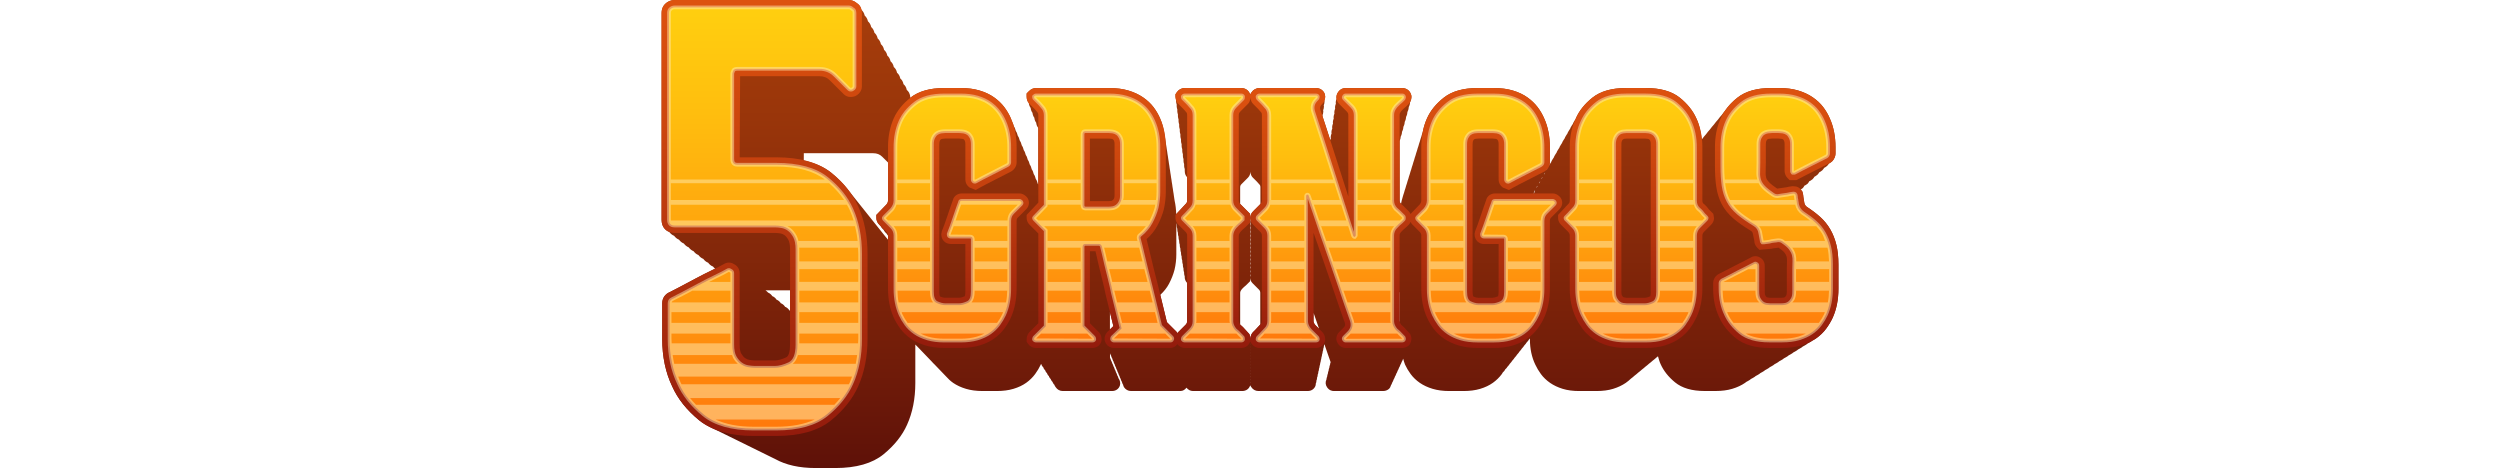<?xml version="1.0" encoding="utf-8"?>
<!-- Generator: Adobe Illustrator 28.3.0, SVG Export Plug-In . SVG Version: 6.00 Build 0)  -->
<svg version="1.1" id="Layer_1" xmlns="http://www.w3.org/2000/svg" xmlns:xlink="http://www.w3.org/1999/xlink" x="0px" y="0px"
	 viewBox="0 0 219 41" style="enable-background:new 0 0 219 41;" xml:space="preserve">
<style type="text/css">
	.st0{fill:url(#SVGID_1_);}
	.st1{fill:url(#SVGID_00000031202522067943526490000011931290335079594905_);}
	.st2{fill:url(#SVGID_00000124129842284977904210000002918326029436872875_);}
	.st3{fill:url(#SVGID_00000023238924750219795630000014314676122349483145_);}
	.st4{fill:url(#SVGID_00000104682810619943926420000015865917476545367988_);}
	.st5{fill:url(#SVGID_00000052063625216824092710000009919472099396258232_);}
	.st6{fill:url(#SVGID_00000099657146391937791950000007758700309249300140_);}
	.st7{fill:url(#SVGID_00000183242635490212892060000001247803948783780746_);}
	.st8{fill:url(#SVGID_00000010299638745313416100000016857501449910804633_);}
	.st9{fill:url(#SVGID_00000150791980261399268070000014832152384681956540_);}
	.st10{fill:url(#SVGID_00000179618715925637758350000016929570619902024340_);}
	.st11{fill:url(#SVGID_00000088099610570865793230000008146872914997642916_);}
	.st12{fill:url(#SVGID_00000063635333088286072510000006496530233062975625_);}
	.st13{fill:url(#SVGID_00000095302361009472018060000004653082137198486675_);}
	.st14{opacity:0.5;}
	.st15{fill:#FFE9AE;}
</style>
<g>
	<linearGradient id="SVGID_1_" gradientUnits="userSpaceOnUse" x1="109.5" y1="0" x2="109.5" y2="41">
		<stop  offset="0" style="stop-color:#A83E0B"/>
		<stop  offset="0.283" style="stop-color:#97340A"/>
		<stop  offset="0.839" style="stop-color:#6C1909"/>
		<stop  offset="1" style="stop-color:#5E1108"/>
	</linearGradient>
	<path class="st0" d="M160.866,21.451c-0.119-0.493-0.299-0.948-0.53-1.351
		c-0.235-0.409-0.536-0.779-0.896-1.102c-0.334-0.3-0.732-0.601-1.146-0.867
		c-0.132-0.099-0.204-0.207-0.234-0.353c-0.018-0.082-0.03-0.162-0.038-0.237
		c-0.01-0.099-0.027-0.194-0.047-0.285c-0.005-0.115-0.023-0.229-0.052-0.34l-0.035-0.132
		l-0.14-0.183c0.004-0.002,0.009-0.005,0.013-0.007l0.168-0.121
		c0.068-0.069,0.093-0.136,0.134-0.204c0.041-0.021,0.088-0.045,0.121-0.061l0.17-0.122
		c0.068-0.069,0.092-0.136,0.134-0.204c0.04-0.02,0.087-0.044,0.12-0.06l0.171-0.123
		c0.073-0.074,0.125-0.148,0.168-0.221c0.027-0.013,0.061-0.031,0.084-0.042l0.173-0.125
		c0.073-0.074,0.125-0.148,0.168-0.221c0.026-0.013,0.06-0.03,0.082-0.041l0.174-0.126
		c0.073-0.074,0.126-0.148,0.169-0.221c0.025-0.013,0.058-0.03,0.08-0.04l0.176-0.127
		c0.073-0.074,0.126-0.148,0.17-0.221c0.024-0.012,0.057-0.029,0.078-0.039l0.177-0.128
		c0.258-0.262,0.312-0.53,0.312-0.71v-0.544c0-0.94-0.17-1.794-0.5-2.521
		c-0.147-0.345-0.339-0.677-0.573-0.984c-0.243-0.32-0.55-0.61-0.916-0.862
		c-0.366-0.252-0.798-0.453-1.284-0.6c-0.485-0.144-1.042-0.218-1.656-0.218h-0.703
		c-1.254,0-2.248,0.283-2.955,0.841c-0.444,0.348-0.801,0.733-1.084,1.143
		c-0.102,0.116-0.19,0.237-0.278,0.358c-0.127,0.139-0.243,0.281-0.349,0.427
		c-0.127,0.139-0.243,0.28-0.348,0.427c-0.127,0.139-0.243,0.28-0.348,0.427
		c-0.127,0.139-0.243,0.28-0.348,0.427c-0.127,0.139-0.243,0.28-0.348,0.427
		c-0.012,0.013-0.026,0.024-0.038,0.037c-0.068-0.676-0.203-1.315-0.467-1.861
		c-0.297-0.667-0.784-1.274-1.45-1.808c-0.702-0.56-1.704-0.845-2.978-0.845h-1.726
		c-1.252,0-2.243,0.285-2.944,0.845c-0.664,0.529-1.153,1.137-1.442,1.789
		c-0.012,0.025-0.016,0.056-0.028,0.082c-0.066,0.114-0.156,0.221-0.21,0.338
		c-0.012,0.025-0.016,0.055-0.027,0.08c-0.066,0.114-0.157,0.222-0.211,0.339
		c-0.012,0.025-0.016,0.055-0.027,0.08c-0.066,0.114-0.157,0.222-0.211,0.339
		c-0.012,0.025-0.016,0.055-0.027,0.08c-0.066,0.114-0.157,0.222-0.211,0.339
		c-0.012,0.025-0.016,0.055-0.027,0.08c-0.066,0.114-0.157,0.222-0.211,0.339
		c-0.012,0.025-0.016,0.055-0.027,0.08c-0.066,0.114-0.157,0.222-0.211,0.339
		c-0.012,0.025-0.016,0.055-0.027,0.081c-0.066,0.114-0.157,0.222-0.211,0.339
		c-0.012,0.025-0.016,0.055-0.027,0.08c-0.067,0.114-0.157,0.222-0.211,0.339
		c-0.012,0.025-0.016,0.055-0.027,0.08c-0.067,0.114-0.157,0.222-0.211,0.339
		c-0.012,0.025-0.016,0.055-0.027,0.081c-0.063,0.108-0.148,0.211-0.2,0.321
		c0.038-0.101,0.084-0.2,0.084-0.313v-1.311c0-0.94-0.17-1.794-0.5-2.521
		c-0.143-0.337-0.335-0.667-0.576-0.988c-0.245-0.32-0.545-0.606-0.888-0.85
		c-0.355-0.256-0.787-0.459-1.279-0.606c-0.482-0.145-1.039-0.219-1.655-0.219h-1.438
		c-1.252,0-2.247,0.283-2.955,0.841c-0.676,0.53-1.17,1.139-1.47,1.808
		c-0.169,0.374-0.294,0.778-0.378,1.207c-0.038,0.139-0.098,0.264-0.126,0.409
		c-0.038,0.139-0.098,0.264-0.126,0.409c-0.038,0.139-0.098,0.264-0.126,0.409
		c-0.039,0.139-0.098,0.264-0.126,0.409c-0.039,0.139-0.098,0.264-0.126,0.409
		c-0.039,0.139-0.098,0.264-0.126,0.409c-0.039,0.139-0.098,0.264-0.126,0.409
		c-0.039,0.139-0.098,0.264-0.126,0.409c-0.039,0.139-0.098,0.264-0.126,0.409
		c-0.039,0.138-0.098,0.264-0.126,0.409c-0.039,0.138-0.098,0.264-0.126,0.409
		c-0.039,0.138-0.098,0.264-0.126,0.409c-0.039,0.138-0.098,0.264-0.126,0.409
		c-0.039,0.138-0.098,0.264-0.126,0.409c-0.053,0.184-0.108,0.366-0.14,0.562
		c-0.083-0.087-0.12-0.173-0.12-0.295v-5.209c0.069-0.15,0.095-0.284,0.095-0.387l0.012-0.017
		c0.08-0.162,0.106-0.306,0.106-0.416l0.011-0.015c0.08-0.163,0.106-0.307,0.107-0.417l0.01-0.013
		c0.081-0.163,0.107-0.307,0.108-0.418l0.009-0.013c0.081-0.163,0.107-0.307,0.108-0.419
		l0.008-0.012c0.081-0.163,0.107-0.307,0.109-0.42l0.008-0.011c0.081-0.164,0.107-0.307,0.11-0.421
		l0.007-0.01c0.081-0.164,0.107-0.308,0.11-0.422l0.007-0.009
		c0.17-0.343,0.109-0.606,0.068-0.67c-0.105-0.334-0.411-0.55-0.778-0.55h-4.952
		c-0.154,0-0.445,0.049-0.664,0.38c-0.12,0.176-0.155,0.375-0.122,0.567
		c-0.063,0.142-0.087,0.289-0.062,0.434c-0.064,0.142-0.088,0.289-0.063,0.435
		c-0.064,0.142-0.088,0.289-0.063,0.435c-0.065,0.142-0.088,0.289-0.063,0.435
		c-0.065,0.141-0.089,0.289-0.063,0.435c-0.066,0.141-0.089,0.289-0.063,0.435
		c-0.066,0.141-0.089,0.289-0.063,0.435c-0.067,0.141-0.09,0.289-0.063,0.435
		c-0.019,0.04-0.043,0.08-0.055,0.122c-0.14-0.441-0.278-0.867-0.409-1.258
		c-0.096-0.287-0.181-0.543-0.256-0.774c0-0.012,0.006-0.018,0.006-0.03l-0.016-0.099
		c0.037-0.096,0.071-0.199,0.071-0.336l-0.016-0.099c0.037-0.096,0.071-0.199,0.071-0.336
		l-0.016-0.099c0.037-0.096,0.071-0.199,0.071-0.336l-0.016-0.098
		c0.037-0.097,0.071-0.2,0.071-0.337l-0.033-0.205c-0.11-0.328-0.414-0.539-0.774-0.539h-4.953
		c-0.283,0-0.54,0.142-0.701,0.388l-0.106,0.162v0.082l-0.014-0.088
		c-0.107-0.33-0.411-0.544-0.775-0.544h-4.953c-0.283,0-0.54,0.142-0.701,0.388l-0.106,0.162v0.194
		c0,0.108,0.033,0.176,0.054,0.258v0.177c0,0.108,0.032,0.176,0.054,0.257v0.178
		c0,0.108,0.032,0.176,0.054,0.258v0.177c0,0.108,0.032,0.176,0.054,0.258v0.177
		c0,0.108,0.032,0.177,0.054,0.258v0.177c0,0.108,0.032,0.177,0.054,0.257v0.178
		c0,0.108,0.032,0.177,0.054,0.258v0.177c0,0.108,0.032,0.177,0.054,0.258v0.177
		c0,0.108,0.031,0.177,0.054,0.258v0.177c0,0.108,0.031,0.178,0.054,0.257l0,0v0.177
		c0,0.108,0.031,0.179,0.055,0.259l-0,0v0.176c0,0.109,0.031,0.18,0.055,0.26l-0,0.001
		v0.174c0,0.11,0.031,0.181,0.055,0.261l-0.001,0.001v0.173c0,0.11,0.031,0.182,0.055,0.262
		l-0.001,0.002v0.171c0,0.111,0.031,0.184,0.056,0.264l-0.001,0.002v0.169
		c0,0.277,0.1,0.435,0.207,0.541v2.042c0,0.168-0.051,0.237-0.132,0.311
		c-0.071,0.072-0.15,0.156-0.237,0.254c-0.065,0.075-0.124,0.138-0.175,0.19l-0.414,0.441
		c-0.007-0.417-0.054-0.81-0.137-1.182c-0.02-0.134-0.033-0.271-0.061-0.399
		c-0.02-0.137-0.033-0.278-0.063-0.409c-0.02-0.137-0.033-0.277-0.062-0.409
		c-0.02-0.137-0.033-0.278-0.063-0.409c-0.02-0.137-0.033-0.277-0.062-0.409
		c-0.02-0.137-0.033-0.278-0.062-0.409c-0.02-0.137-0.033-0.278-0.063-0.409
		c-0.021-0.137-0.033-0.277-0.062-0.409c-0.021-0.137-0.033-0.277-0.062-0.409
		c-0.021-0.137-0.034-0.278-0.063-0.409c-0.021-0.137-0.033-0.277-0.062-0.409
		c-0.021-0.137-0.033-0.277-0.062-0.409c-0.021-0.137-0.034-0.278-0.063-0.409
		c-0.02-0.133-0.032-0.271-0.06-0.4c-0.079-0.535-0.199-1.045-0.403-1.496
		c-0.148-0.344-0.341-0.674-0.574-0.982c-0.243-0.32-0.55-0.61-0.915-0.86
		c-0.364-0.252-0.796-0.453-1.285-0.6c-0.483-0.145-1.041-0.219-1.656-0.219h-6.454
		c-0.222,0-0.431,0.097-0.621,0.288l-0.187,0.189v0.267c0,0.273,0.088,0.436,0.189,0.56
		c0.024,0.192,0.081,0.332,0.162,0.431c0.023,0.193,0.081,0.333,0.162,0.431
		c0.023,0.194,0.081,0.333,0.162,0.431c0.022,0.194,0.081,0.333,0.162,0.431
		c0.022,0.195,0.081,0.334,0.162,0.431c0.004,0.04,0.015,0.072,0.023,0.107v4.886
		c-0.014-0.03-0.036-0.056-0.05-0.086c-0.031-0.084-0.046-0.179-0.082-0.26
		c-0.024-0.055-0.066-0.104-0.093-0.159c-0.032-0.084-0.046-0.18-0.082-0.26
		c-0.024-0.056-0.066-0.104-0.093-0.159c-0.032-0.084-0.046-0.179-0.082-0.26
		c-0.024-0.056-0.066-0.104-0.093-0.159c-0.032-0.084-0.046-0.179-0.081-0.26
		c-0.024-0.055-0.066-0.104-0.093-0.159c-0.032-0.084-0.046-0.179-0.082-0.26
		c-0.024-0.056-0.066-0.104-0.093-0.159c-0.032-0.084-0.046-0.179-0.081-0.26
		c-0.024-0.055-0.066-0.104-0.093-0.159c-0.032-0.084-0.046-0.179-0.082-0.26
		c-0.024-0.055-0.066-0.104-0.093-0.159c-0.032-0.084-0.046-0.18-0.082-0.26
		c-0.024-0.056-0.066-0.104-0.093-0.159c-0.032-0.083-0.046-0.179-0.081-0.26
		c-0.024-0.056-0.066-0.104-0.093-0.159c-0.032-0.083-0.046-0.179-0.081-0.26
		c-0.024-0.056-0.066-0.104-0.093-0.159c-0.032-0.083-0.046-0.179-0.081-0.26
		c-0.024-0.055-0.066-0.104-0.093-0.159c-0.032-0.083-0.046-0.179-0.082-0.26
		c-0.024-0.056-0.066-0.104-0.093-0.159c-0.032-0.083-0.046-0.179-0.082-0.26
		c-0.024-0.055-0.066-0.102-0.092-0.157c-0.033-0.084-0.046-0.181-0.083-0.262
		c-0.148-0.344-0.341-0.674-0.574-0.982c-0.24-0.318-0.54-0.605-0.89-0.854
		c-0.355-0.256-0.786-0.459-1.278-0.606c-0.483-0.145-1.041-0.219-1.655-0.219h-1.438
		c-1.252,0-2.247,0.283-2.956,0.841c-0.006,0.005-0.011,0.011-0.018,0.016
		c-0.003-0.37-0.159-0.575-0.307-0.69c-0.046-0.25-0.164-0.407-0.284-0.501
		c-0.047-0.249-0.164-0.406-0.284-0.501c-0.047-0.248-0.164-0.406-0.284-0.501
		c-0.048-0.247-0.164-0.405-0.284-0.501c-0.048-0.247-0.164-0.404-0.284-0.501
		c-0.049-0.246-0.164-0.404-0.284-0.501c-0.049-0.245-0.164-0.403-0.284-0.501
		C77.404,4.13,77.289,3.972,77.17,3.874c-0.05-0.243-0.164-0.402-0.284-0.501
		c-0.051-0.243-0.164-0.401-0.284-0.501c-0.051-0.242-0.165-0.401-0.284-0.501
		c-0.051-0.241-0.164-0.4-0.284-0.501c-0.052-0.24-0.165-0.399-0.284-0.501
		c-0.052-0.24-0.165-0.399-0.284-0.501c-0.07-0.317-0.25-0.498-0.399-0.589
		C74.802,0.051,74.54,0,74.36,0H59.096c-0.321,0-0.613,0.124-0.84,0.353
		c-0.137,0.137-0.301,0.383-0.301,0.788v18.119c0,0.512,0.257,0.898,0.673,1.06
		c0.112,0.145,0.247,0.268,0.426,0.338c0.112,0.145,0.247,0.268,0.426,0.337
		c0.111,0.145,0.246,0.268,0.425,0.336c0.111,0.146,0.246,0.268,0.426,0.336
		c0.11,0.146,0.246,0.269,0.426,0.337c0.11,0.147,0.246,0.269,0.426,0.336
		c0.11,0.147,0.246,0.269,0.426,0.337c0.109,0.147,0.245,0.269,0.426,0.336
		c0.109,0.148,0.245,0.27,0.426,0.336c0.052,0.071,0.111,0.133,0.181,0.187
		c-0.094,0.046-0.176,0.088-0.28,0.139c-0.467,0.223-0.943,0.467-1.43,0.726
		c-0.474,0.256-0.92,0.492-1.337,0.711c-0.417,0.218-0.734,0.38-0.905,0.468
		c-0.424,0.172-0.678,0.541-0.678,0.986v3.127c0,1.557,0.299,2.964,0.879,4.163
		c0.478,1.075,1.269,2.07,2.35,2.955c0.34,0.279,0.74,0.501,1.169,0.696
		c0.126,0.07,0.26,0.133,0.395,0.194c0.126,0.07,0.259,0.132,0.394,0.194
		c0.126,0.07,0.259,0.132,0.394,0.194c0.126,0.07,0.26,0.133,0.395,0.194
		c0.126,0.07,0.259,0.132,0.394,0.193c0.126,0.07,0.259,0.133,0.394,0.194
		c0.126,0.07,0.259,0.133,0.394,0.194c0.126,0.07,0.259,0.133,0.394,0.194
		c0.126,0.07,0.259,0.133,0.394,0.194c0.126,0.07,0.259,0.133,0.394,0.194
		c0.126,0.07,0.259,0.133,0.394,0.194c0.126,0.07,0.259,0.133,0.394,0.194
		c0.126,0.07,0.259,0.133,0.394,0.194c0.126,0.07,0.258,0.133,0.394,0.194
		C68.844,40.73,70.016,41,71.447,41h1.73c1.824,0,3.246-0.406,4.227-1.209
		c0.947-0.776,1.638-1.646,2.055-2.583c0.48-1.063,0.723-2.289,0.723-3.647v-3.378
		c0.057,0.06,0.114,0.119,0.177,0.176c0.08,0.09,0.161,0.179,0.252,0.262
		c0.08,0.09,0.16,0.179,0.252,0.262c0.08,0.09,0.161,0.179,0.252,0.262
		c0.08,0.09,0.161,0.179,0.252,0.262c0.08,0.09,0.161,0.179,0.252,0.262
		c0.08,0.09,0.16,0.179,0.252,0.261c0.08,0.09,0.161,0.179,0.252,0.262
		c0.08,0.09,0.16,0.179,0.252,0.262c0.08,0.09,0.161,0.179,0.252,0.262
		c0.08,0.09,0.16,0.179,0.252,0.262c0.18,0.203,0.38,0.395,0.619,0.561
		c0.319,0.219,0.697,0.395,1.124,0.522c0.422,0.127,0.909,0.192,1.449,0.192h1.259
		c0.538,0,1.026-0.064,1.449-0.192c0.43-0.128,0.805-0.306,1.119-0.529
		c0.31-0.223,0.574-0.482,0.784-0.769c0.198-0.271,0.363-0.549,0.492-0.828
		c0.007-0.015,0.009-0.034,0.016-0.05c0.014,0.021,0.037,0.03,0.053,0.049v0.044l0.099,0.151
		c0.017,0.026,0.045,0.037,0.064,0.06v0.045l0.098,0.15c0.017,0.026,0.045,0.037,0.065,0.061v0.046
		l0.097,0.148c0.017,0.026,0.046,0.038,0.065,0.062v0.046l0.097,0.147
		c0.018,0.027,0.046,0.038,0.066,0.062v0.047l0.096,0.146c0.018,0.027,0.047,0.039,0.067,0.063v0.047
		l0.095,0.144c0.018,0.028,0.048,0.04,0.068,0.064v0.048l0.094,0.143
		c0.018,0.028,0.048,0.04,0.069,0.065v0.048l0.093,0.142c0.142,0.216,0.366,0.34,0.614,0.34
		h4.334c0.319,0,0.585-0.187,0.679-0.476l0.028-0.175c0-0.218-0.073-0.359-0.151-0.466
		c-0.028-0.107-0.06-0.195-0.109-0.261c-0.028-0.107-0.061-0.194-0.109-0.261
		c-0.028-0.107-0.061-0.194-0.109-0.261c-0.028-0.107-0.061-0.194-0.109-0.261
		c-0.028-0.106-0.061-0.194-0.109-0.261c-0.028-0.106-0.061-0.193-0.109-0.261
		c-0.025-0.091-0.049-0.17-0.089-0.233v-0.384c0.019,0.055,0.041,0.109,0.068,0.159
		c0.005,0.008,0.014,0.011,0.02,0.019c0.019,0.084,0.047,0.164,0.085,0.236
		c0.005,0.008,0.015,0.011,0.02,0.019c0.019,0.084,0.046,0.163,0.085,0.235
		c0.006,0.008,0.015,0.011,0.021,0.02c0.019,0.084,0.046,0.163,0.084,0.235
		c0.006,0.009,0.015,0.012,0.021,0.02c0.019,0.083,0.046,0.163,0.084,0.235
		c0.006,0.009,0.016,0.012,0.022,0.02c0.018,0.083,0.045,0.163,0.084,0.234
		c0.006,0.009,0.016,0.012,0.022,0.021c0.018,0.083,0.045,0.162,0.083,0.234
		c0.006,0.009,0.016,0.012,0.022,0.021c0.018,0.083,0.045,0.162,0.083,0.234
		c0.006,0.009,0.017,0.013,0.023,0.021c0.018,0.083,0.044,0.162,0.082,0.233
		c0.006,0.009,0.017,0.013,0.023,0.022c0.018,0.083,0.044,0.162,0.082,0.233
		c0.006,0.01,0.017,0.013,0.024,0.022c0.017,0.083,0.044,0.161,0.081,0.232
		c0.006,0.01,0.017,0.013,0.024,0.023c0.017,0.083,0.043,0.161,0.081,0.232
		c0.142,0.216,0.365,0.34,0.613,0.34h4.334c0.223,0,0.403-0.121,0.529-0.291
		c0.142,0.179,0.338,0.291,0.562,0.291h4.334c0.319,0,0.585-0.187,0.679-0.476l0.012-0.077v0.071
		l0.093,0.142c0.142,0.216,0.366,0.34,0.614,0.34h4.335c0.316,0,0.581-0.185,0.678-0.472
		l0.029-0.179c0-0.013-0.006-0.02-0.007-0.033c0.007-0.017,0.026-0.025,0.033-0.044l0.029-0.181
		c0-0.013-0.006-0.019-0.007-0.032c0.007-0.017,0.026-0.025,0.032-0.043l0.029-0.183
		c0-0.012-0.006-0.019-0.006-0.031c0.007-0.017,0.026-0.025,0.032-0.042l0.03-0.184
		c0-0.012-0.006-0.018-0.006-0.03c0.007-0.017,0.025-0.024,0.031-0.042l0.03-0.186
		c0-0.012-0.006-0.017-0.006-0.029c0.007-0.016,0.025-0.024,0.031-0.041l0.03-0.188
		c0-0.011-0.005-0.017-0.006-0.028c0.007-0.016,0.025-0.024,0.03-0.04l0.03-0.19
		c0-0.006-0.003-0.009-0.003-0.014c0.008-0.018,0.021-0.033,0.027-0.052l0.031-0.191
		c0-0.006-0.003-0.008-0.003-0.014c0.008-0.018,0.02-0.032,0.027-0.051l0.031-0.193
		c0-0.005-0.003-0.008-0.003-0.013c0.007-0.018,0.02-0.032,0.026-0.05l0.031-0.195
		c0-0.005-0.002-0.007-0.002-0.012c0.007-0.017,0.02-0.031,0.026-0.049l0.032-0.196
		c0-0.005-0.002-0.007-0.002-0.011c0.007-0.017,0.019-0.031,0.025-0.048l0.032-0.198
		c0-0.004-0.002-0.006-0.002-0.01c0.007-0.017,0.019-0.03,0.025-0.047l0.032-0.2
		c0-0.004-0.002-0.006-0.002-0.009c0.007-0.017,0.019-0.029,0.025-0.047l0.032-0.202
		c0-0.003-0.002-0.005-0.002-0.009c0.007-0.016,0.018-0.029,0.024-0.046l0.008-0.051
		c0.111,0.327,0.219,0.641,0.321,0.93l0.228,0.648c-0.029,0.072-0.048,0.146-0.052,0.221
		c-0.039,0.083-0.058,0.17-0.063,0.259c-0.039,0.083-0.058,0.171-0.063,0.259
		c-0.039,0.083-0.058,0.17-0.063,0.259c-0.04,0.083-0.058,0.171-0.063,0.259
		c-0.04,0.083-0.058,0.17-0.063,0.258c-0.106,0.217-0.093,0.467,0.048,0.675
		c0.195,0.293,0.45,0.337,0.585,0.337h4.333c0.321,0,0.589-0.189,0.643-0.392
		c0.019-0.037,0.036-0.08,0.05-0.128c0.03-0.041,0.056-0.083,0.068-0.127
		c0.019-0.037,0.037-0.08,0.05-0.129c0.029-0.041,0.056-0.082,0.067-0.126
		c0.019-0.037,0.037-0.081,0.05-0.13c0.029-0.04,0.055-0.082,0.067-0.125
		c0.019-0.037,0.037-0.081,0.051-0.131c0.029-0.04,0.055-0.081,0.066-0.124
		c0.02-0.038,0.037-0.082,0.051-0.131c0.028-0.04,0.055-0.081,0.066-0.124
		c0.02-0.038,0.038-0.082,0.051-0.132c0.028-0.04,0.054-0.081,0.066-0.123
		c0.02-0.038,0.038-0.083,0.052-0.133c0.027-0.04,0.054-0.08,0.065-0.122
		c0.02-0.038,0.038-0.083,0.052-0.134c0.027-0.04,0.054-0.08,0.065-0.121
		c0.02-0.039,0.038-0.084,0.053-0.134c0.027-0.039,0.053-0.079,0.064-0.121
		c0.02-0.039,0.039-0.084,0.053-0.135c0.002-0.002,0.002-0.005,0.004-0.007
		c0.055,0.172,0.091,0.355,0.164,0.516c0.127,0.277,0.292,0.555,0.49,0.825
		c0.213,0.292,0.485,0.552,0.808,0.776c0.318,0.218,0.695,0.394,1.123,0.522
		c0.423,0.127,0.91,0.192,1.449,0.192h1.259c0.539,0,1.026-0.064,1.448-0.19
		c0.43-0.128,0.806-0.307,1.119-0.53c0.304-0.218,0.568-0.476,0.787-0.772
		c0.035-0.048,0.052-0.095,0.085-0.143c0.037-0.045,0.091-0.076,0.125-0.123
		c0.035-0.048,0.052-0.095,0.085-0.143c0.037-0.045,0.091-0.076,0.125-0.123
		c0.019-0.025,0.027-0.05,0.045-0.075c0.055-0.064,0.116-0.122,0.165-0.19
		c0.019-0.026,0.027-0.05,0.045-0.076c0.054-0.064,0.115-0.122,0.165-0.19
		c0.019-0.026,0.027-0.05,0.045-0.076c0.054-0.064,0.115-0.122,0.165-0.19
		c0.019-0.025,0.027-0.05,0.045-0.075c0.054-0.064,0.115-0.122,0.165-0.19
		c0.019-0.026,0.027-0.05,0.045-0.076c0.054-0.064,0.115-0.122,0.165-0.19
		c0.019-0.026,0.027-0.05,0.045-0.076c0.054-0.064,0.115-0.122,0.165-0.19
		c0.019-0.026,0.027-0.05,0.045-0.076c0.054-0.064,0.115-0.122,0.165-0.19
		c0.019-0.026,0.027-0.05,0.045-0.076c0.054-0.064,0.115-0.122,0.165-0.19
		c0.019-0.026,0.027-0.05,0.045-0.076c0.054-0.064,0.115-0.122,0.165-0.19
		c0.019-0.026,0.027-0.05,0.045-0.076c0.033-0.039,0.069-0.075,0.1-0.115v0.069
		c0,0.828,0.159,1.579,0.472,2.224c0.13,0.278,0.294,0.555,0.49,0.823
		c0.213,0.291,0.484,0.551,0.807,0.776c0.317,0.218,0.689,0.394,1.105,0.522
		c0.422,0.128,0.893,0.192,1.439,0.192h1.51c0.559,0,1.052-0.064,1.467-0.193
		c0.417-0.128,0.79-0.304,1.108-0.522c0.163-0.114,0.313-0.238,0.449-0.369
		c0.111-0.085,0.223-0.169,0.32-0.264c0.11-0.084,0.221-0.168,0.317-0.262
		c0.11-0.085,0.221-0.168,0.317-0.262c0.11-0.085,0.221-0.168,0.317-0.262
		c0.11-0.085,0.221-0.168,0.317-0.262c0.11-0.085,0.221-0.168,0.317-0.262
		c0.109-0.085,0.221-0.168,0.317-0.262c0.052-0.04,0.102-0.081,0.151-0.123
		c0.069,0.237,0.13,0.479,0.233,0.692c0.26,0.583,0.685,1.119,1.263,1.592
		c0.613,0.503,1.482,0.757,2.583,0.757h0.979c0.537,0,1.025-0.064,1.449-0.192
		c0.428-0.128,0.807-0.304,1.126-0.524c0.035-0.024,0.062-0.053,0.096-0.078
		c0.108-0.059,0.22-0.113,0.317-0.18c0.035-0.024,0.062-0.053,0.096-0.078
		c0.107-0.059,0.22-0.113,0.317-0.18c0.035-0.024,0.062-0.053,0.096-0.078
		c0.107-0.059,0.22-0.113,0.317-0.18c0.035-0.024,0.063-0.054,0.096-0.079
		c0.107-0.059,0.22-0.113,0.316-0.18c0.035-0.024,0.062-0.053,0.096-0.078
		c0.107-0.059,0.22-0.113,0.317-0.18c0.035-0.024,0.062-0.053,0.096-0.078
		c0.107-0.059,0.22-0.113,0.317-0.18c0.035-0.024,0.063-0.054,0.096-0.079
		c0.107-0.059,0.22-0.113,0.316-0.18c0.035-0.024,0.062-0.053,0.096-0.078
		c0.107-0.059,0.22-0.113,0.317-0.18c0.035-0.024,0.062-0.053,0.096-0.078
		c0.107-0.059,0.22-0.113,0.317-0.18c0.035-0.024,0.062-0.054,0.096-0.079
		c0.107-0.059,0.22-0.113,0.316-0.18c0.035-0.024,0.062-0.053,0.096-0.078
		c0.107-0.059,0.22-0.113,0.317-0.18c0.035-0.024,0.062-0.054,0.096-0.078
		c0.106-0.059,0.22-0.113,0.317-0.18c0.035-0.024,0.063-0.054,0.096-0.079
		c0.106-0.059,0.22-0.113,0.316-0.18c0.035-0.024,0.062-0.053,0.096-0.078
		c0.106-0.059,0.22-0.113,0.317-0.18c0.035-0.024,0.063-0.054,0.097-0.079
		c0.106-0.059,0.219-0.113,0.315-0.179c0.367-0.256,0.677-0.553,0.92-0.886
		c0.224-0.306,0.412-0.622,0.564-0.949c0.334-0.743,0.502-1.595,0.502-2.533v-2.142
		C161.045,22.51,160.985,21.937,160.866,21.451z M103.046,22.277v-2.733
		c0.007,0.053,0.015,0.107,0.033,0.158v0.087c0,0.089,0.024,0.175,0.054,0.259v0.087
		c0,0.089,0.024,0.175,0.054,0.259v0.087c0,0.089,0.023,0.176,0.054,0.26v0.087
		c0,0.089,0.023,0.175,0.054,0.259v0.087c0,0.089,0.023,0.176,0.054,0.259v0.087
		c0,0.089,0.023,0.176,0.054,0.259v0.087c0,0.089,0.022,0.176,0.054,0.259v0.087
		c0,0.089,0.022,0.175,0.054,0.259v0.087c0,0.089,0.022,0.176,0.054,0.26v0.087
		c0,0.089,0.022,0.176,0.054,0.26v0.087c0,0.089,0.021,0.176,0.054,0.26v0.087
		c0,0.089,0.021,0.176,0.054,0.259v0.087c0,0.089,0.021,0.176,0.054,0.259v0.087
		c0,0.179,0.076,0.351,0.207,0.491v3.358c0,0.125-0.039,0.218-0.13,0.309l-0.639,0.639
		c-0.023,0.023-0.044,0.067-0.067,0.097c-0.025-0.032-0.042-0.067-0.072-0.097l-0.862-0.862
		l-0.581-2.391c0.317-0.294,0.578-0.618,0.766-0.974c0.214-0.407,0.375-0.814,0.484-1.229
		C102.995,23.183,103.046,22.727,103.046,22.277z M135.143,15.505c-0.035,0.062-0.083,0.121-0.115,0.184
		c0.012-0.031,0.017-0.064,0.026-0.096C135.083,15.563,135.119,15.538,135.143,15.505z M134.705,16.274
		c-0.002,0.004-0.003,0.01-0.005,0.014c-0.035,0.06-0.079,0.118-0.11,0.179
		c0.014-0.034,0.019-0.071,0.029-0.107C134.647,16.33,134.681,16.306,134.705,16.274z M134.475,16.669
		c-0.041,0.086-0.058,0.187-0.094,0.277h-0.035c0.034-0.062,0.037-0.135,0.054-0.204
		C134.425,16.717,134.454,16.696,134.475,16.669z M109.441,29.261l-0.556-0.606
		c-0.076-0.076-0.156-0.148-0.24-0.215c-0.004-0.005-0.002-0.009-0.006-0.014v-2.766
		c0-0.106,0.048-0.216,0.169-0.353l0.151-0.152c0.037-0.035,0.069-0.066,0.183-0.156l0.364-0.36V24.296
		v-0.325v-0.018l0-0v-0.343l0-0v-0.343v-0.343l0-0v-0.343l0-0
		v-0.343v-0.343l0-0v-0.343l0-0v-0.343l0-0v-0.343v-0.343l0-0
		v-0.343l0-0v-0.343v-0.343l0-0v-0.763l-0.862-0.863
		c-0.003-0.003-0.003-0.006-0.006-0.009v-1.456c0-0.112,0.033-0.189,0.113-0.27l0.581-0.581
		c0.17-0.166,0.194-0.377,0.198-0.509c0.02,0.246,0.119,0.415,0.206,0.5l0.38,0.38
		c0.046,0.045,0.089,0.095,0.204,0.231c0.048,0.042,0.092,0.102,0.092,0.249v1.466l-0.632,0.633
		c-0.168,0.162-0.261,0.373-0.261,0.592c0,0.06,0.023,0.116,0.036,0.174
		c-0.013,0.058-0.037,0.113-0.037,0.173s0.023,0.116,0.036,0.174
		c-0.014,0.057-0.037,0.113-0.037,0.173c0,0.059,0.023,0.116,0.036,0.174
		c-0.014,0.057-0.037,0.113-0.037,0.173c0,0.059,0.022,0.116,0.036,0.173
		c-0.014,0.058-0.037,0.113-0.037,0.173s0.022,0.116,0.036,0.174
		c-0.014,0.057-0.037,0.113-0.037,0.173c0,0.06,0.022,0.116,0.036,0.174
		c-0.014,0.057-0.037,0.113-0.037,0.173s0.022,0.116,0.036,0.174
		c-0.014,0.057-0.037,0.113-0.037,0.173s0.022,0.116,0.036,0.174
		c-0.014,0.057-0.037,0.113-0.037,0.173c0,0.059,0.022,0.116,0.036,0.174
		c-0.014,0.057-0.037,0.113-0.037,0.173c0,0.059,0.022,0.116,0.036,0.173
		c-0.015,0.057-0.037,0.113-0.037,0.173c0,0.06,0.022,0.116,0.036,0.174
		c-0.015,0.057-0.037,0.113-0.037,0.173s0.022,0.116,0.036,0.174
		c-0.015,0.057-0.037,0.113-0.037,0.173s0.021,0.116,0.036,0.174
		c-0.015,0.057-0.037,0.113-0.037,0.173c0,0.059,0.021,0.116,0.036,0.174
		c-0.015,0.057-0.037,0.113-0.037,0.173s0.021,0.116,0.036,0.174
		c-0.015,0.057-0.037,0.113-0.037,0.173c0,0.187,0.079,0.37,0.222,0.513l0.56,0.559
		c0.08,0.08,0.114,0.168,0.114,0.298v2.757c-0.073,0.071-0.151,0.156-0.238,0.255
		c-0.063,0.073-0.121,0.135-0.178,0.192l-0.222,0.223c-0.11,0.109-0.231,0.309-0.245,0.606
		C109.524,29.529,109.501,29.383,109.441,29.261z M109.521,29.848v0.06
		c-0.001-0.01-0.005-0.017-0.005-0.026L109.521,29.848z M109.531,29.945
		c-0,0.002-0.001,0.004-0.001,0.006c-0-0.004-0.002-0.007-0.002-0.012L109.531,29.945z
		 M109.52,30.104v0.062c-0.001-0.01-0.005-0.017-0.006-0.027L109.52,30.104z M109.531,30.201
		c-0,0.003-0.002,0.005-0.002,0.008c-0-0.006-0.003-0.009-0.003-0.015L109.531,30.201z
		 M109.52,30.361v0.064c-0.001-0.01-0.005-0.018-0.006-0.028L109.52,30.361z M109.531,30.458
		c-0,0.004-0.002,0.005-0.002,0.009c-0-0.007-0.003-0.011-0.004-0.018L109.531,30.458z
		 M109.52,30.618v0.065c-0.001-0.011-0.005-0.018-0.006-0.029L109.52,30.618z M109.531,30.714
		c-0,0.004-0.002,0.006-0.002,0.011c-0-0.008-0.004-0.013-0.004-0.021L109.531,30.714z
		 M109.52,30.875v0.067c-0.001-0.011-0.005-0.018-0.006-0.029L109.52,30.875z M109.531,30.971
		c-0,0.005-0.003,0.007-0.003,0.012c-0-0.009-0.004-0.015-0.005-0.024L109.531,30.971z
		 M109.52,31.131v0.069c-0.001-0.011-0.005-0.019-0.006-0.03L109.52,31.131z M109.531,31.227
		c-0,0.005-0.003,0.008-0.003,0.014c-0-0.01-0.005-0.017-0.005-0.027L109.531,31.227z
		 M69.209,27.211c-0.001-0.001-0.002-0.002-0.003-0.002c-0.017-0.012-0.039-0.007-0.056-0.017
		c-0.075-0.124-0.182-0.226-0.32-0.295c-0.016-0.011-0.037-0.007-0.054-0.017
		c-0.075-0.124-0.184-0.227-0.322-0.296c-0.016-0.011-0.035-0.007-0.051-0.016
		c-0.076-0.125-0.186-0.227-0.325-0.296c-0.015-0.01-0.034-0.006-0.049-0.015
		c-0.077-0.125-0.188-0.228-0.327-0.297c-0.014-0.01-0.032-0.006-0.047-0.014
		c-0.077-0.125-0.189-0.228-0.33-0.298c-0.014-0.009-0.031-0.006-0.045-0.014
		c-0.052-0.083-0.14-0.138-0.22-0.198h2.149V27.211z M109.52,31.388v0.07
		c-0.001-0.011-0.005-0.02-0.006-0.031L109.52,31.388z M109.531,31.483
		c-0,0.006-0.003,0.009-0.004,0.015c-0-0.011-0.006-0.019-0.006-0.03L109.531,31.483z
		 M122.607,28.139v-2.568c0.004,0.022,0.025,0.036,0.025,0.06v2.566
		C122.629,28.18,122.607,28.156,122.607,28.139z M77.792,17.562c0,0.044,0,0.181-0.13,0.342
		l-0.893,0.925v0.268c0,0.214,0.09,0.423,0.254,0.586l0.115,0.115
		c0.041,0.08,0.088,0.159,0.156,0.227l0.115,0.115c0.041,0.08,0.088,0.159,0.156,0.227
		l0.114,0.114c0.029,0.058,0.069,0.112,0.113,0.164v0.353c-0.063-0.081-0.134-0.158-0.202-0.238
		c-0.093-0.124-0.191-0.247-0.294-0.368c-0.093-0.124-0.19-0.247-0.294-0.368
		c-0.093-0.124-0.191-0.247-0.294-0.368c-0.093-0.124-0.191-0.247-0.294-0.368
		c-0.093-0.124-0.19-0.247-0.293-0.367c-0.093-0.124-0.191-0.247-0.294-0.368
		c-0.093-0.124-0.191-0.247-0.294-0.368c-0.093-0.124-0.19-0.246-0.293-0.367
		c-0.093-0.124-0.191-0.247-0.294-0.368c-0.093-0.124-0.191-0.247-0.294-0.367
		c-0.091-0.121-0.186-0.241-0.286-0.359c-0.424-0.564-0.934-1.1-1.551-1.593
		c-0.636-0.508-1.452-0.857-2.404-1.079l0.003-0.63h6.077c0.331,0,0.585,0.101,0.801,0.317
		l0.5,0.498V17.562z M109.519,31.645v0.072c-0.001-0.012-0.005-0.02-0.006-0.031L109.519,31.645z
		 M109.531,31.74c-0,0.007-0.004,0.01-0.004,0.017c-0-0.012-0.006-0.021-0.007-0.033
		L109.531,31.74z M97.23,27.337l0.302,1.232l-0.302,0.29V27.337z M109.519,31.901v0.074
		c-0.001-0.012-0.006-0.021-0.007-0.032L109.519,31.901z M109.532,31.996
		c-0,0.007-0.004,0.011-0.004,0.018c-0-0.014-0.007-0.023-0.007-0.036L109.532,31.996z
		 M134.809,16.079c0.013-0.033,0.018-0.068,0.028-0.103c0.031-0.032,0.069-0.059,0.095-0.094
		C134.893,15.948,134.844,16.012,134.809,16.079z M109.519,32.158v0.075
		c-0.001-0.012-0.006-0.021-0.007-0.033L109.519,32.158z M109.532,32.253
		c-0.001,0.008-0.004,0.012-0.005,0.02c-0-0.015-0.007-0.025-0.008-0.039L109.532,32.253z
		 M109.519,32.415v0.075l0.013,0.02c-0.001,0.008-0.005,0.013-0.005,0.021
		c-0.001-0.027-0.013-0.046-0.015-0.073L109.519,32.415z M135.248,15.3
		c0.011-0.029,0.016-0.06,0.024-0.09c0.027-0.028,0.06-0.051,0.083-0.082
		C135.323,15.186,135.277,15.241,135.248,15.3z M109.519,32.672v0.074l0.013,0.02
		c-0.001,0.009-0.005,0.014-0.005,0.023c-0.001-0.028-0.013-0.046-0.015-0.073L109.519,32.672z
		 M109.519,32.928v0.073l0.013,0.021c-0.001,0.009-0.005,0.015-0.006,0.024
		c-0.001-0.028-0.013-0.047-0.015-0.073L109.519,32.928z M115.236,28.492
		c-0.113-0.135-0.17-0.254-0.17-0.353v-0.74c0.012,0.035,0.023,0.065,0.035,0.1
		c0.16,0.45,0.305,0.878,0.452,1.309L115.236,28.492z M135.468,14.91
		c0.01-0.027,0.015-0.055,0.022-0.083c0.025-0.026,0.055-0.048,0.077-0.076
		C135.538,14.805,135.494,14.855,135.468,14.91z M109.518,33.185v0.073l0.014,0.021
		c-0.001,0.01-0.006,0.016-0.006,0.026c-0.001-0.028-0.013-0.047-0.015-0.074L109.518,33.185z
		 M109.511,33.489l0.008-0.047v0.072l0.014,0.021c-0.001,0.011-0.006,0.017-0.006,0.028
		C109.525,33.535,109.513,33.516,109.511,33.489z"/>
	<g>
		
			<linearGradient id="SVGID_00000067917294436170080190000010378749138411876004_" gradientUnits="userSpaceOnUse" x1="66.975" y1="0" x2="66.975" y2="38.192">
			<stop  offset="0" style="stop-color:#DD520F"/>
			<stop  offset="0.283" style="stop-color:#CC460E"/>
			<stop  offset="0.839" style="stop-color:#A1250D"/>
			<stop  offset="1" style="stop-color:#931B0C"/>
		</linearGradient>
		<path style="fill:url(#SVGID_00000067917294436170080190000010378749138411876004_);" d="M72.815,15.13
			c-1.119-0.894-2.742-1.349-4.824-1.349h-3.195l0.038-7.106h6.945c0.378,0,0.669,0.115,0.915,0.362
			l1.202,1.198c0.247,0.253,0.598,0.334,1.027,0.185c0.521-0.261,0.578-0.684,0.578-0.855V1.141
			c0-0.498-0.245-0.745-0.433-0.86C74.802,0.051,74.54,0,74.36,0H59.096
			c-0.321,0-0.613,0.124-0.84,0.353c-0.137,0.137-0.301,0.383-0.301,0.788v18.119
			c0,0.684,0.459,1.144,1.141,1.144h8.785c0.15,0,0.316,0.015,0.497,0.046
			c0.121,0.02,0.238,0.072,0.353,0.156c0.123,0.091,0.236,0.23,0.335,0.416
			c0.065,0.123,0.143,0.364,0.143,0.82v8.347c0,0.609-0.123,1.015-0.337,1.113
			c-0.386,0.178-0.719,0.269-0.991,0.269h-1.758c-0.121,0-0.28-0.016-0.478-0.047
			c-0.136-0.022-0.258-0.072-0.378-0.159c-0.124-0.09-0.238-0.224-0.338-0.4
			c-0.05-0.087-0.134-0.305-0.134-0.777v-6.261c0-0.343-0.181-0.631-0.481-0.781
			c-0.281-0.192-0.641-0.191-0.93,0.001c-0.246,0.142-0.59,0.316-1.025,0.526
			c-0.467,0.223-0.943,0.467-1.43,0.726c-0.474,0.256-0.92,0.492-1.337,0.711
			c-0.417,0.218-0.734,0.38-0.905,0.468c-0.424,0.172-0.678,0.541-0.678,0.986v3.127
			c0,1.557,0.299,2.964,0.879,4.163c0.478,1.075,1.269,2.07,2.35,2.955
			c1.12,0.917,2.727,1.381,4.776,1.381h1.977c2.085,0,3.71-0.464,4.83-1.381
			c1.082-0.887,1.872-1.881,2.349-2.951c0.548-1.214,0.826-2.616,0.826-4.167v-7.467
			c0-1.55-0.278-2.95-0.824-4.161C74.693,16.986,73.901,16,72.815,15.13z"/>
		
			<linearGradient id="SVGID_00000075855659204191318970000009646232364699029640_" gradientUnits="userSpaceOnUse" x1="83.453" y1="7.712" x2="83.453" y2="30.48">
			<stop  offset="0" style="stop-color:#DD520F"/>
			<stop  offset="0.283" style="stop-color:#CC460E"/>
			<stop  offset="0.839" style="stop-color:#A1250D"/>
			<stop  offset="1" style="stop-color:#931B0C"/>
		</linearGradient>
		<path style="fill:url(#SVGID_00000075855659204191318970000009646232364699029640_);" d="M90.005,17.334l-0.086-0.105
			c-0.19-0.189-0.397-0.283-0.615-0.283h-5.049c-0.401,0-0.716,0.253-0.791,0.611
			c-0.043,0.114-0.101,0.273-0.172,0.479l-0.275,0.807c-0.094,0.282-0.188,0.554-0.283,0.817
			c-0.09,0.25-0.164,0.447-0.225,0.587l-0.052,0.254c0,0.17,0.035,0.323,0.104,0.455l0.114,0.158
			c0.163,0.167,0.373,0.258,0.589,0.258h1.302v4.177c0,0.296-0.058,0.399-0.05,0.4
			c-0.263,0.116-0.416,0.134-0.485,0.134h-1.247c-0.082,0-0.228-0.023-0.435-0.111
			c-0.001,0-0.067-0.091-0.067-0.423V12.641c0-0.2,0.035-0.288,0.052-0.319
			c0.039-0.072,0.07-0.102,0.08-0.109c0.043-0.028,0.085-0.046,0.12-0.051
			c0.091-0.015,0.174-0.024,0.25-0.024h1.247c0.079,0,0.17,0.01,0.268,0.024
			c0.051,0.008,0.094,0.024,0.133,0.049c0.001,0,0.034,0.023,0.082,0.11
			c0.016,0.03,0.052,0.12,0.052,0.319v3.099c0,0.281,0.139,0.535,0.381,0.698l0.529,0.204
			l0.314-0.178c0.143-0.082,0.343-0.19,0.602-0.324c0.263-0.138,0.532-0.275,0.804-0.411
			c0.28-0.139,0.545-0.276,0.794-0.405l0.59-0.305c0.302-0.18,0.476-0.476,0.476-0.812v-1.311
			c0-0.94-0.17-1.793-0.5-2.524c-0.148-0.344-0.341-0.674-0.574-0.982
			c-0.24-0.318-0.54-0.605-0.89-0.854c-0.355-0.256-0.786-0.459-1.278-0.606
			c-0.483-0.145-1.041-0.219-1.655-0.219h-1.438c-1.252,0-2.247,0.283-2.956,0.841
			c-0.676,0.531-1.171,1.14-1.469,1.808c-0.335,0.741-0.505,1.594-0.505,2.535v4.666
			c0,0.044,0,0.181-0.13,0.342l-0.893,0.925v0.268c0,0.214,0.09,0.423,0.254,0.586l0.639,0.639
			c0.091,0.091,0.13,0.183,0.13,0.309v4.666c0,0.941,0.17,1.794,0.507,2.54
			c0.147,0.318,0.335,0.634,0.56,0.941c0.244,0.333,0.553,0.631,0.923,0.887
			c0.364,0.25,0.796,0.452,1.284,0.597c0.483,0.145,1.039,0.219,1.655,0.219h1.438
			c0.615,0,1.172-0.073,1.655-0.219c0.491-0.147,0.92-0.349,1.278-0.605
			c0.354-0.254,0.656-0.55,0.896-0.879c0.226-0.31,0.415-0.627,0.562-0.946
			c0.335-0.743,0.505-1.595,0.505-2.535v-5.943c0-0.168,0.051-0.238,0.129-0.31l0.707-0.705
			C90.17,18.058,90.215,17.654,90.005,17.334z"/>
		
			<linearGradient id="SVGID_00000127736214690493038550000016232319058587506583_" gradientUnits="userSpaceOnUse" x1="113.392" y1="7.712" x2="113.392" y2="30.48">
			<stop  offset="0" style="stop-color:#DD520F"/>
			<stop  offset="0.283" style="stop-color:#CC460E"/>
			<stop  offset="0.839" style="stop-color:#A1250D"/>
			<stop  offset="1" style="stop-color:#931B0C"/>
		</linearGradient>
		<path style="fill:url(#SVGID_00000127736214690493038550000016232319058587506583_);" d="M136.717,17.33l-0.081-0.099
			c-0.19-0.19-0.397-0.286-0.617-0.286h-5.05c-0.401,0-0.716,0.253-0.791,0.611
			c-0.043,0.114-0.1,0.273-0.172,0.481l-0.275,0.805c-0.094,0.282-0.188,0.555-0.283,0.82
			c-0.09,0.25-0.164,0.447-0.224,0.587l-0.052,0.253c0,0.163,0.032,0.311,0.095,0.442l0.125,0.176
			c0.21,0.21,0.435,0.254,0.587,0.254h1.301v4.177c0,0.296-0.057,0.399-0.048,0.4
			c-0.264,0.116-0.417,0.134-0.486,0.134h-1.247c-0.067,0-0.215-0.016-0.434-0.11
			c-0.001-0.001-0.067-0.092-0.067-0.424V12.641c0-0.201,0.035-0.29,0.049-0.315
			c0.04-0.076,0.073-0.108,0.08-0.113c0.044-0.028,0.087-0.044,0.123-0.051
			c0.091-0.015,0.173-0.024,0.249-0.024h1.247c0.08,0,0.17,0.01,0.268,0.024
			c0.051,0.008,0.094,0.024,0.134,0.049c0.009,0.006,0.042,0.038,0.078,0.108
			c0.016,0.029,0.053,0.121,0.053,0.321v3.099c0,0.278,0.138,0.533,0.38,0.696l0.525,0.209
			l0.319-0.181c0.144-0.081,0.344-0.19,0.601-0.324c0.266-0.137,0.533-0.273,0.808-0.411
			c0.28-0.139,0.543-0.276,0.791-0.405l0.592-0.305c0.302-0.18,0.476-0.476,0.476-0.812v-1.311
			c0-0.94-0.17-1.794-0.5-2.521c-0.143-0.337-0.335-0.667-0.576-0.988
			c-0.245-0.32-0.545-0.606-0.888-0.85c-0.355-0.256-0.787-0.459-1.279-0.606
			c-0.482-0.145-1.039-0.219-1.655-0.219h-1.438c-1.252,0-2.247,0.283-2.955,0.841
			c-0.676,0.53-1.17,1.139-1.47,1.808c-0.334,0.74-0.504,1.593-0.504,2.535v4.666
			c0,0.044,0,0.181-0.129,0.34l-0.816,0.846c-0.037-0.089-0.085-0.17-0.153-0.238l-0.433-0.431
			c-0.095-0.095-0.196-0.183-0.24-0.21c-0.091-0.091-0.129-0.18-0.129-0.307v-7.508
			c0-0.1,0.057-0.218,0.13-0.31l0.239-0.239c0.042-0.042,0.078-0.075,0.204-0.172l0.229-0.228
			l0.123-0.172c0.17-0.343,0.109-0.606,0.068-0.67c-0.105-0.334-0.411-0.55-0.778-0.55h-4.952
			c-0.154,0-0.445,0.049-0.664,0.38c-0.221,0.325-0.175,0.734,0.11,1.013l0.67,0.672
			c0.091,0.092,0.129,0.181,0.129,0.309v7.13c-0.004-0.013-0.008-0.025-0.011-0.037
			c-0.214-0.686-0.445-1.402-0.689-2.151c-0.244-0.743-0.473-1.454-0.684-2.132
			c-0.214-0.687-0.417-1.319-0.611-1.898c-0.191-0.571-0.339-1.025-0.452-1.383
			c-0.067-0.191-0.04-0.304,0.161-0.505c0.119-0.115,0.261-0.323,0.261-0.655l-0.033-0.205
			c-0.11-0.328-0.414-0.539-0.774-0.539h-4.953c-0.283,0-0.54,0.142-0.701,0.388l-0.106,0.162v0.082
			l-0.014-0.088c-0.107-0.33-0.411-0.544-0.775-0.544h-4.953c-0.283,0-0.54,0.142-0.701,0.388
			l-0.106,0.162v0.194c0,0.369,0.15,0.576,0.294,0.689l0.391,0.391
			c0.052,0.052,0.101,0.109,0.233,0.264c0.054,0.048,0.105,0.116,0.105,0.285v7.477
			c0,0.168-0.051,0.237-0.132,0.311c-0.071,0.072-0.15,0.156-0.237,0.254
			c-0.065,0.075-0.124,0.138-0.175,0.19l-0.479,0.511v0.268c0,0.214,0.09,0.423,0.254,0.586
			l0.639,0.639c0.091,0.091,0.13,0.192,0.13,0.34v7.478c0,0.125-0.039,0.218-0.13,0.309
			l-0.639,0.639c-0.023,0.023-0.044,0.067-0.067,0.097c-0.025-0.032-0.042-0.067-0.072-0.097
			l-0.862-0.862l-0.791-3.255c-0.233-0.888-0.445-1.741-0.635-2.555
			c-0.158-0.676-0.281-1.178-0.359-1.468c0.405-0.357,0.726-0.759,0.958-1.199
			c0.244-0.466,0.428-0.93,0.553-1.404c0.116-0.512,0.175-1.034,0.175-1.548v-3.899
			c0-0.94-0.17-1.793-0.5-2.524c-0.148-0.344-0.341-0.674-0.574-0.982
			c-0.243-0.32-0.55-0.61-0.915-0.86c-0.364-0.252-0.796-0.453-1.285-0.6
			c-0.483-0.145-1.041-0.219-1.656-0.219h-6.454c-0.222,0-0.431,0.097-0.621,0.288l-0.187,0.189v0.267
			c0,0.369,0.15,0.576,0.294,0.689l0.391,0.391c0.053,0.052,0.101,0.109,0.208,0.24
			c0.091,0.091,0.13,0.183,0.13,0.309v7.663l-1.023,1.08v0.268c0,0.214,0.09,0.423,0.254,0.586
			l0.769,0.768v7.868l-0.769,0.769c-0.116,0.115-0.254,0.323-0.254,0.649v0.194l0.106,0.162
			c0.162,0.247,0.418,0.388,0.701,0.388h4.953c0.364,0,0.669-0.214,0.775-0.544l0.032-0.2
			c0-0.326-0.138-0.534-0.254-0.649l-0.769-0.769v-6.305h0.487c0.026,0.106,0.055,0.229,0.086,0.371
			c0.065,0.291,0.14,0.619,0.226,0.983c0.086,0.366,0.182,0.759,0.29,1.179
			c0.104,0.404,0.197,0.815,0.286,1.254l0.678,2.771l-0.529,0.509l-0.129,0.173
			c-0.177,0.349-0.114,0.617,0.004,0.84c0.162,0.247,0.417,0.388,0.701,0.388h4.953
			c0.254,0,0.46-0.138,0.604-0.333c0.162,0.204,0.386,0.333,0.642,0.333h4.953
			c0.364,0,0.669-0.214,0.775-0.544l0.014-0.088v0.082l0.106,0.162
			c0.162,0.247,0.418,0.388,0.701,0.388h4.953c0.361,0,0.664-0.211,0.774-0.539l0.033-0.205
			c0-0.326-0.138-0.533-0.254-0.649l-0.598-0.595c-0.113-0.135-0.17-0.254-0.17-0.353v-7.759
			c0.027,0.078,0.053,0.157,0.081,0.237c0.237,0.684,0.486,1.4,0.754,2.147
			c0.264,0.743,0.512,1.461,0.746,2.159c0.234,0.707,0.454,1.35,0.658,1.928l0.495,1.406
			c0.067,0.194,0.043,0.302-0.104,0.448l-0.376,0.377c-0.29,0.285-0.337,0.693-0.119,1.013
			c0.223,0.335,0.514,0.385,0.668,0.385h4.952c0.367,0,0.673-0.216,0.735-0.448
			c0.084-0.161,0.147-0.425-0.025-0.773l-0.555-0.603c-0.076-0.076-0.156-0.148-0.239-0.215
			c-0.087-0.114-0.13-0.215-0.13-0.301v-7.51c0-0.128,0.038-0.216,0.13-0.309l0.235-0.237
			c0.043-0.042,0.081-0.077,0.207-0.176l0.243-0.24c0.064-0.068,0.11-0.148,0.144-0.235
			c0.042,0.089,0.097,0.175,0.171,0.249l0.639,0.639c0.091,0.091,0.13,0.183,0.13,0.309v4.666
			c0,0.942,0.17,1.795,0.506,2.539c0.145,0.316,0.334,0.634,0.56,0.942
			c0.243,0.334,0.554,0.631,0.924,0.887c0.363,0.249,0.794,0.45,1.283,0.597
			c0.483,0.145,1.04,0.219,1.656,0.219h1.438c0.616,0,1.173-0.073,1.655-0.218
			c0.491-0.147,0.921-0.35,1.279-0.606c0.348-0.249,0.649-0.544,0.899-0.882
			c0.232-0.32,0.419-0.636,0.559-0.944c0.335-0.741,0.505-1.595,0.505-2.535v-5.943
			c0-0.168,0.051-0.238,0.129-0.31l0.708-0.707C136.886,18.053,136.93,17.648,136.717,17.33z
			 M97.132,12.138c0.076,0,0.159,0.009,0.244,0.023c0.042,0.006,0.083,0.024,0.125,0.051
			c0.001,0,0.034,0.023,0.082,0.11c0.016,0.03,0.052,0.12,0.052,0.319v4.442
			c0,0.2-0.036,0.29-0.051,0.318c-0.051,0.095-0.093,0.134-0.207,0.195
			c-0.089,0.015-0.17,0.023-0.244,0.023h-1.653l-0.005-5.479H97.132z M109.774,29.087
			c-0.11,0.109-0.231,0.309-0.245,0.606c-0.005-0.163-0.029-0.309-0.088-0.431l-0.556-0.606
			c-0.076-0.076-0.156-0.148-0.24-0.215c-0.085-0.114-0.129-0.215-0.129-0.301v-7.478
			c0-0.121,0.055-0.247,0.193-0.404l0.173-0.173c0.042-0.04,0.079-0.076,0.209-0.178l0.416-0.411
			v-0.763l-0.862-0.863c-0.092-0.091-0.129-0.18-0.129-0.307v-7.477
			c0-0.128,0.037-0.216,0.13-0.309l0.664-0.664c0.194-0.189,0.222-0.431,0.226-0.581
			c0.022,0.281,0.136,0.475,0.236,0.571l0.434,0.434c0.053,0.052,0.101,0.109,0.233,0.264
			c0.054,0.048,0.105,0.116,0.105,0.285v7.445c0,0.148-0.039,0.249-0.13,0.34l-0.633,0.634
			c-0.168,0.162-0.261,0.373-0.261,0.592c0,0.214,0.09,0.423,0.254,0.586l0.639,0.639
			c0.091,0.091,0.13,0.192,0.13,0.34v7.445c0,0.168-0.051,0.238-0.127,0.307
			c-0.073,0.072-0.153,0.158-0.242,0.258c-0.063,0.073-0.121,0.135-0.178,0.192L109.774,29.087z"/>
		
			<linearGradient id="SVGID_00000176738179508103268360000017013369142130945444_" gradientUnits="userSpaceOnUse" x1="143.32" y1="7.712" x2="143.32" y2="30.48">
			<stop  offset="0" style="stop-color:#DD520F"/>
			<stop  offset="0.283" style="stop-color:#CC460E"/>
			<stop  offset="0.839" style="stop-color:#A1250D"/>
			<stop  offset="1" style="stop-color:#931B0C"/>
		</linearGradient>
		<path style="fill:url(#SVGID_00000176738179508103268360000017013369142130945444_);" d="M150.087,18.732l-0.374-0.374
			c-0.049-0.067-0.111-0.144-0.191-0.238c-0.105-0.118-0.214-0.22-0.29-0.273
			c-0.053-0.048-0.104-0.116-0.104-0.285v-4.666c0-0.946-0.182-1.804-0.534-2.531
			c-0.297-0.667-0.784-1.274-1.45-1.808c-0.702-0.56-1.704-0.845-2.978-0.845h-1.726
			c-1.252,0-2.243,0.285-2.944,0.845c-0.664,0.529-1.153,1.137-1.442,1.789
			c-0.361,0.746-0.543,1.604-0.543,2.55v4.666c0,0.168-0.051,0.237-0.125,0.304
			c-0.075,0.073-0.152,0.158-0.249,0.267c-0.059,0.07-0.114,0.129-0.176,0.19l-0.472,0.506v0.268
			c0,0.215,0.09,0.423,0.253,0.586l0.64,0.639c0.09,0.091,0.129,0.192,0.129,0.34v4.634
			c0,0.946,0.182,1.804,0.539,2.542c0.148,0.318,0.337,0.634,0.56,0.94
			c0.243,0.333,0.553,0.63,0.922,0.887c0.362,0.249,0.787,0.45,1.263,0.597
			c0.482,0.147,1.021,0.219,1.645,0.219h1.726c0.639,0,1.202-0.073,1.676-0.22
			c0.477-0.147,0.903-0.348,1.266-0.597c0.367-0.256,0.677-0.553,0.92-0.886
			c0.224-0.306,0.412-0.622,0.557-0.931c0.361-0.746,0.543-1.604,0.543-2.55v-4.634
			c0-0.148,0.039-0.249,0.129-0.34l0.64-0.639c0.163-0.163,0.253-0.371,0.253-0.586L150.087,18.732z
			 M144.604,12.641v12.91c0,0.297-0.053,0.401-0.044,0.405c-0.243,0.113-0.391,0.129-0.457,0.129
			h-1.599c-0.058,0-0.138-0.009-0.302-0.054c-0.023-0.018-0.068-0.061-0.125-0.164
			c-0.001,0-0.043-0.076-0.043-0.315V12.641c0-0.199,0.035-0.286,0.056-0.321
			c0.048-0.094,0.081-0.119,0.176-0.157c0.097-0.014,0.18-0.024,0.239-0.024h1.599
			c0.076,0,0.159,0.009,0.243,0.023c0.042,0.006,0.085,0.024,0.127,0.051
			c0.009,0.006,0.042,0.038,0.078,0.108C144.567,12.348,144.604,12.441,144.604,12.641z"/>
		
			<linearGradient id="SVGID_00000062182064939603142660000013337068074830305715_" gradientUnits="userSpaceOnUse" x1="155.557" y1="7.712" x2="155.557" y2="30.48">
			<stop  offset="0" style="stop-color:#DD520F"/>
			<stop  offset="0.283" style="stop-color:#CC460E"/>
			<stop  offset="0.839" style="stop-color:#A1250D"/>
			<stop  offset="1" style="stop-color:#931B0C"/>
		</linearGradient>
		<path style="fill:url(#SVGID_00000062182064939603142660000013337068074830305715_);" d="M160.866,21.451
			c-0.119-0.493-0.299-0.948-0.53-1.351c-0.235-0.409-0.536-0.779-0.896-1.102
			c-0.334-0.3-0.732-0.601-1.146-0.867c-0.132-0.099-0.204-0.207-0.234-0.353
			c-0.018-0.082-0.03-0.162-0.038-0.237c-0.01-0.099-0.027-0.194-0.047-0.285
			c-0.005-0.115-0.023-0.229-0.052-0.34l-0.035-0.132l-0.196-0.256l-0.168-0.121
			c-0.134-0.066-0.252-0.09-0.488-0.097c-0.223,0.025-0.434,0.062-0.564,0.099l-0.457,0.065
			c-0.127,0.016-0.239,0.033-0.335,0.049c-0.324-0.216-0.567-0.41-0.724-0.574
			c-0.119-0.125-0.199-0.249-0.233-0.361c-0.044-0.147-0.061-0.295-0.052-0.459
			c0.01-0.242,0.015-0.529,0.015-0.858v-1.631c0-0.199,0.035-0.286,0.052-0.315l0.082-0.114
			c0.042-0.027,0.084-0.042,0.127-0.048c0.104-0.015,0.194-0.025,0.273-0.025h0.577
			c0.08,0,0.17,0.01,0.268,0.024c0.051,0.008,0.094,0.024,0.134,0.049
			c0.009,0.005,0.039,0.035,0.08,0.114c0.016,0.029,0.052,0.116,0.052,0.315v2.333
			c0,0.235,0.09,0.455,0.253,0.619l0.19,0.19h0.581l0.137-0.068
			c0.177-0.089,0.397-0.204,0.658-0.345c0.248-0.134,0.51-0.267,0.787-0.401
			c0.295-0.142,0.568-0.278,0.821-0.411c0.237-0.124,0.417-0.218,0.543-0.278l0.177-0.128
			c0.258-0.262,0.312-0.53,0.312-0.71v-0.544c0-0.94-0.17-1.794-0.5-2.521
			c-0.147-0.345-0.339-0.677-0.573-0.984c-0.243-0.32-0.55-0.61-0.916-0.862
			c-0.366-0.252-0.798-0.453-1.284-0.6c-0.485-0.144-1.042-0.218-1.656-0.218h-0.703
			c-1.254,0-2.248,0.283-2.955,0.841c-0.677,0.53-1.171,1.14-1.469,1.808
			c-0.335,0.741-0.505,1.595-0.505,2.535v1.598c0,0.755,0.039,1.373,0.119,1.886
			c0.084,0.557,0.245,1.068,0.482,1.514c0.238,0.452,0.578,0.87,1.013,1.245
			c0.4,0.344,0.903,0.698,1.536,1.082c0.111,0.068,0.161,0.144,0.182,0.301l0.119,0.587
			c0,0.152,0.044,0.377,0.253,0.586l0.19,0.19l1.075-0.096c0.082-0.027,0.164-0.043,0.247-0.049
			c0.13-0.01,0.248-0.024,0.354-0.042l0.021,0.014c0.315,0.21,0.459,0.361,0.52,0.444
			c0.089,0.125,0.145,0.237,0.168,0.333c0.028,0.12,0.038,0.243,0.032,0.376
			c-0.011,0.202-0.016,0.426-0.016,0.673v2.014c0,0.239-0.042,0.315-0.047,0.323
			c-0.054,0.097-0.101,0.143-0.178,0.189c-0.09,0.015-0.171,0.023-0.245,0.023h-0.992
			c-0.058,0-0.138-0.009-0.3-0.049c-0.023-0.019-0.07-0.065-0.128-0.17
			c-0.001,0-0.043-0.076-0.043-0.315v-2.27c0-0.319-0.156-0.584-0.414-0.721
			c-0.25-0.162-0.571-0.159-0.813,0c-0.139,0.081-0.331,0.18-0.579,0.299
			c-0.275,0.132-0.557,0.275-0.84,0.428c-0.272,0.145-0.533,0.281-0.783,0.406l-0.616,0.311
			c-0.302,0.18-0.476,0.476-0.476,0.812v0.447c0,0.948,0.182,1.805,0.534,2.533
			c0.297,0.667,0.783,1.279,1.443,1.819c0.701,0.574,1.694,0.865,2.951,0.865h1.118
			c0.614,0,1.171-0.073,1.656-0.219c0.49-0.147,0.922-0.348,1.287-0.598
			c0.367-0.256,0.677-0.553,0.92-0.886c0.224-0.306,0.412-0.622,0.564-0.949
			c0.334-0.743,0.502-1.595,0.502-2.533v-2.142C161.045,22.51,160.985,21.937,160.866,21.451z"/>
	</g>
	<g>
		
			<linearGradient id="SVGID_00000086653948844267643410000008199700528590528660_" gradientUnits="userSpaceOnUse" x1="66.975" y1="0.648" x2="66.975" y2="37.543">
			<stop  offset="0" style="stop-color:#FFCF0F"/>
			<stop  offset="0.249" style="stop-color:#FFBE0E"/>
			<stop  offset="0.738" style="stop-color:#FF930D"/>
			<stop  offset="1" style="stop-color:#FF790C"/>
		</linearGradient>
		<path style="fill:url(#SVGID_00000086653948844267643410000008199700528590528660_);" d="M75.348,29.692
			c0,1.465-0.257,2.765-0.768,3.9c-0.439,0.987-1.163,1.893-2.169,2.717s-2.479,1.235-4.419,1.235
			h-1.977c-1.903,0-3.358-0.411-4.365-1.235c-1.006-0.824-1.729-1.73-2.168-2.717
			c-0.549-1.135-0.824-2.435-0.824-3.9v-3.128c0-0.183,0.091-0.311,0.275-0.385
			c0.22-0.111,0.539-0.274,0.961-0.493c0.421-0.222,0.868-0.459,1.344-0.715
			c0.476-0.254,0.942-0.493,1.401-0.713c0.456-0.22,0.814-0.402,1.071-0.55
			c0.11-0.072,0.2-0.072,0.274,0c0.11,0.037,0.165,0.111,0.165,0.22v6.26
			c0,0.476,0.073,0.841,0.22,1.098c0.146,0.257,0.32,0.459,0.522,0.604
			c0.2,0.146,0.42,0.237,0.659,0.274c0.238,0.037,0.429,0.054,0.576,0.054h1.757
			c0.365,0,0.787-0.109,1.263-0.328c0.475-0.22,0.713-0.787,0.713-1.702v-8.347
			c0-0.474-0.073-0.85-0.22-1.124c-0.147-0.276-0.321-0.485-0.522-0.633
			c-0.201-0.146-0.411-0.237-0.63-0.274c-0.221-0.037-0.422-0.054-0.604-0.054h-8.785
			c-0.329,0-0.493-0.165-0.493-0.496V1.142c0-0.146,0.036-0.254,0.11-0.328
			c0.11-0.111,0.237-0.165,0.384-0.165h15.264c0.11,0,0.22,0.054,0.329,0.165
			c0.11,0.037,0.164,0.146,0.164,0.328v6.423c0,0.111-0.073,0.202-0.22,0.276
			c-0.11,0.037-0.201,0.017-0.274-0.057l-1.209-1.206c-0.366-0.365-0.823-0.55-1.373-0.55h-7.192
			c-0.147,0-0.257,0.037-0.329,0.111c-0.074,0.146-0.11,0.257-0.11,0.328v7.467
			c0,0.33,0.146,0.496,0.439,0.496h3.404c1.94,0,3.413,0.402,4.419,1.206
			c1.006,0.806,1.73,1.702,2.169,2.691c0.512,1.135,0.768,2.435,0.768,3.898V29.692z"/>
		
			<linearGradient id="SVGID_00000160164743163227617190000000202178566771705735_" gradientUnits="userSpaceOnUse" x1="83.453" y1="8.36" x2="83.453" y2="29.832">
			<stop  offset="0" style="stop-color:#FFCF0F"/>
			<stop  offset="0.249" style="stop-color:#FFBE0E"/>
			<stop  offset="0.738" style="stop-color:#FF930D"/>
			<stop  offset="1" style="stop-color:#FF790C"/>
		</linearGradient>
		<path style="fill:url(#SVGID_00000160164743163227617190000000202178566771705735_);" d="M89.463,17.69
			c0.042,0.065,0.032,0.128-0.032,0.192l-0.703,0.702c-0.213,0.192-0.319,0.448-0.319,0.768v5.943
			c0,0.851-0.149,1.608-0.447,2.268c-0.128,0.277-0.293,0.554-0.495,0.831s-0.453,0.521-0.751,0.735
			c-0.299,0.213-0.66,0.383-1.087,0.511s-0.916,0.191-1.469,0.191h-1.438
			c-0.554,0-1.044-0.063-1.469-0.191c-0.426-0.128-0.794-0.299-1.103-0.511
			c-0.309-0.214-0.565-0.458-0.767-0.735s-0.367-0.554-0.495-0.831
			c-0.299-0.66-0.447-1.417-0.447-2.268v-4.666c0-0.299-0.107-0.554-0.319-0.767l-0.639-0.639
			c-0.043-0.043-0.064-0.086-0.064-0.128c0-0.022,0.021-0.053,0.064-0.096
			c0.064-0.065,0.138-0.139,0.223-0.224l0.416-0.415c0.213-0.256,0.319-0.522,0.319-0.8v-4.666
			c0-0.851,0.149-1.608,0.447-2.268c0.256-0.574,0.682-1.097,1.278-1.565
			c0.596-0.469,1.449-0.703,2.556-0.703h1.438c0.553,0,1.043,0.063,1.469,0.191
			c0.426,0.128,0.788,0.299,1.087,0.512c0.298,0.213,0.548,0.452,0.751,0.719
			s0.368,0.549,0.495,0.846c0.298,0.66,0.447,1.417,0.447,2.268v1.311
			c0,0.108-0.053,0.192-0.159,0.256c-0.128,0.065-0.315,0.159-0.559,0.287
			c-0.245,0.128-0.507,0.262-0.783,0.4c-0.277,0.139-0.548,0.277-0.815,0.416
			c-0.267,0.138-0.474,0.25-0.623,0.335c-0.043,0.022-0.075,0.027-0.096,0.015
			c-0.022-0.01-0.043-0.015-0.064-0.015c-0.064-0.043-0.096-0.096-0.096-0.161v-3.099
			c0-0.256-0.043-0.463-0.128-0.622c-0.085-0.159-0.187-0.277-0.304-0.352
			c-0.118-0.075-0.245-0.123-0.383-0.144c-0.139-0.02-0.261-0.032-0.368-0.032h-1.247
			c-0.106,0-0.223,0.011-0.351,0.032c-0.128,0.022-0.25,0.07-0.368,0.144
			c-0.118,0.075-0.219,0.192-0.304,0.352c-0.085,0.159-0.128,0.367-0.128,0.622v12.91
			c0,0.533,0.139,0.863,0.416,0.991c0.276,0.128,0.521,0.191,0.734,0.191h1.247
			c0.213,0,0.463-0.063,0.751-0.191c0.287-0.128,0.431-0.458,0.431-0.991V20.981
			c0-0.171-0.085-0.256-0.256-0.256h-1.694c-0.043,0-0.085-0.022-0.128-0.065
			c-0.022-0.042-0.032-0.096-0.032-0.159c0.064-0.149,0.144-0.357,0.239-0.624
			c0.096-0.266,0.192-0.543,0.288-0.83c0.096-0.288,0.187-0.554,0.272-0.8
			c0.085-0.244,0.149-0.42,0.192-0.528c0-0.085,0.052-0.128,0.159-0.128h5.049
			C89.346,17.594,89.399,17.626,89.463,17.69z"/>
		
			<linearGradient id="SVGID_00000155855202762755556910000015311855507032539794_" gradientUnits="userSpaceOnUse" x1="96.633" y1="8.36" x2="96.633" y2="29.832">
			<stop  offset="0" style="stop-color:#FFCF0F"/>
			<stop  offset="0.249" style="stop-color:#FFBE0E"/>
			<stop  offset="0.738" style="stop-color:#FF930D"/>
			<stop  offset="1" style="stop-color:#FF790C"/>
		</linearGradient>
		<path style="fill:url(#SVGID_00000155855202762755556910000015311855507032539794_);" d="M102.628,29.545
			c0.064,0.063,0.075,0.128,0.032,0.191c-0.022,0.065-0.064,0.096-0.128,0.096h-4.953
			c-0.064,0-0.117-0.032-0.159-0.096c-0.022-0.042-0.011-0.106,0.032-0.191l0.799-0.767
			c-0.277-1.13-0.533-2.173-0.767-3.132c-0.085-0.425-0.182-0.846-0.288-1.261
			c-0.107-0.416-0.202-0.805-0.287-1.166c-0.085-0.362-0.16-0.687-0.224-0.975
			c-0.064-0.287-0.118-0.505-0.16-0.654c-0.043-0.149-0.139-0.224-0.287-0.224h-1.151
			c-0.171,0-0.256,0.096-0.256,0.287v6.934l0.958,0.959c0.043,0.043,0.064,0.106,0.064,0.191
			c-0.021,0.065-0.075,0.096-0.159,0.096h-4.953c-0.064,0-0.118-0.032-0.16-0.096
			c0-0.085,0.021-0.148,0.064-0.191l0.959-0.959v-8.404l-0.959-0.958
			c-0.043-0.043-0.064-0.086-0.064-0.128c0-0.022,0.021-0.053,0.064-0.096l0.959-0.991v-7.924
			c0-0.299-0.107-0.554-0.319-0.767c-0.064-0.086-0.133-0.166-0.208-0.24s-0.144-0.144-0.207-0.207
			c-0.085-0.085-0.16-0.159-0.224-0.224C90.602,8.627,90.581,8.562,90.581,8.456
			c0.064-0.065,0.117-0.096,0.16-0.096h6.454c0.554,0,1.044,0.063,1.47,0.191
			c0.426,0.128,0.793,0.299,1.103,0.512c0.309,0.213,0.564,0.452,0.767,0.719
			c0.202,0.267,0.367,0.549,0.495,0.846c0.298,0.66,0.447,1.417,0.447,2.268v3.899
			c0,0.469-0.053,0.937-0.159,1.406c-0.107,0.405-0.272,0.821-0.495,1.246
			c-0.224,0.426-0.549,0.811-0.975,1.151c-0.085,0.063-0.117,0.159-0.096,0.287
			c0.085,0.299,0.224,0.858,0.416,1.677c0.192,0.82,0.405,1.677,0.639,2.572
			c0.256,1.045,0.533,2.185,0.831,3.42L102.628,29.545z M98.282,12.641
			c0-0.256-0.043-0.463-0.128-0.622c-0.085-0.159-0.187-0.277-0.304-0.352
			c-0.118-0.075-0.24-0.123-0.368-0.144c-0.128-0.02-0.245-0.032-0.352-0.032h-2.045
			c-0.085,0-0.149,0.022-0.192,0.065c-0.043,0.085-0.064,0.149-0.064,0.191v6.263
			c0,0.043,0.021,0.106,0.064,0.191c0.085,0.043,0.149,0.065,0.192,0.065h2.045
			c0.106,0,0.224-0.01,0.352-0.032c0.128-0.022,0.25-0.075,0.368-0.161
			c0.116-0.085,0.218-0.207,0.304-0.367c0.085-0.159,0.128-0.368,0.128-0.624V12.641z"/>
		
			<linearGradient id="SVGID_00000093878902035912142480000005190830930927478165_" gradientUnits="userSpaceOnUse" x1="106.254" y1="8.36" x2="106.254" y2="29.832">
			<stop  offset="0" style="stop-color:#FFCF0F"/>
			<stop  offset="0.249" style="stop-color:#FFBE0E"/>
			<stop  offset="0.738" style="stop-color:#FF930D"/>
			<stop  offset="1" style="stop-color:#FF790C"/>
		</linearGradient>
		<path style="fill:url(#SVGID_00000093878902035912142480000005190830930927478165_);" d="M108.188,28.906
			c0.085,0.063,0.165,0.133,0.24,0.207c0.075,0.075,0.144,0.144,0.207,0.207
			c0.085,0.086,0.16,0.159,0.224,0.224c0.021,0.043,0.032,0.106,0.032,0.191
			c-0.021,0.065-0.075,0.096-0.159,0.096h-4.953c-0.064,0-0.118-0.032-0.16-0.096
			c0-0.085,0.021-0.148,0.064-0.191l0.639-0.639c0.213-0.213,0.319-0.468,0.319-0.767v-7.478
			c0-0.319-0.107-0.586-0.319-0.798l-0.639-0.639c-0.043-0.043-0.064-0.086-0.064-0.128
			c0-0.022,0.021-0.053,0.064-0.096c0.064-0.065,0.139-0.139,0.224-0.224
			c0.064-0.065,0.133-0.138,0.207-0.224c0.075-0.085,0.144-0.159,0.208-0.224
			c0.213-0.191,0.319-0.447,0.319-0.767v-7.477c0-0.32-0.107-0.576-0.319-0.767
			c-0.064-0.086-0.133-0.166-0.208-0.24s-0.144-0.144-0.207-0.207
			c-0.085-0.085-0.16-0.159-0.224-0.224c-0.043-0.02-0.064-0.085-0.064-0.191
			c0.042-0.065,0.096-0.096,0.16-0.096h4.953c0.085,0,0.139,0.032,0.159,0.096
			c0,0.106-0.011,0.171-0.032,0.191l-0.671,0.672c-0.213,0.213-0.319,0.468-0.319,0.767v7.477
			c0,0.299,0.106,0.554,0.319,0.767l0.671,0.672v0.224c-0.064,0.063-0.139,0.138-0.224,0.223
			c-0.064,0.043-0.133,0.102-0.207,0.176c-0.075,0.076-0.155,0.156-0.24,0.24
			c-0.213,0.256-0.319,0.522-0.319,0.798v7.478C107.868,28.395,107.975,28.65,108.188,28.906z"/>
		
			<linearGradient id="SVGID_00000147915446163240781060000011923284316277807021_" gradientUnits="userSpaceOnUse" x1="116.58" y1="8.36" x2="116.58" y2="29.832">
			<stop  offset="0" style="stop-color:#FFCF0F"/>
			<stop  offset="0.249" style="stop-color:#FFBE0E"/>
			<stop  offset="0.738" style="stop-color:#FF930D"/>
			<stop  offset="1" style="stop-color:#FF790C"/>
		</linearGradient>
		<path style="fill:url(#SVGID_00000147915446163240781060000011923284316277807021_);" d="M122.279,28.906
			c0.085,0.063,0.164,0.133,0.239,0.207s0.144,0.144,0.207,0.207
			c0.086,0.086,0.161,0.159,0.225,0.224c0.042,0.085,0.052,0.149,0.03,0.191
			c-0.02,0.065-0.073,0.096-0.159,0.096h-4.952c-0.043,0-0.086-0.032-0.129-0.096
			c-0.043-0.063-0.032-0.128,0.033-0.191l0.382-0.383c0.321-0.32,0.405-0.692,0.256-1.118
			c-0.127-0.362-0.292-0.831-0.495-1.407c-0.202-0.574-0.421-1.213-0.654-1.917
			c-0.235-0.703-0.486-1.427-0.751-2.173c-0.267-0.745-0.516-1.459-0.751-2.141
			c-0.234-0.682-0.448-1.309-0.639-1.885c-0.191-0.576-0.35-1.034-0.479-1.374
			c-0.02-0.065-0.063-0.096-0.127-0.096c-0.066,0.022-0.096,0.065-0.096,0.128v10.961
			c0,0.256,0.106,0.511,0.319,0.767l0.639,0.639c0.043,0.043,0.065,0.106,0.065,0.191
			c-0.022,0.065-0.076,0.096-0.159,0.096h-4.953c-0.064,0-0.118-0.032-0.16-0.096
			c0-0.085,0.021-0.148,0.064-0.191c0.064-0.065,0.139-0.138,0.224-0.224
			c0.064-0.063,0.133-0.138,0.207-0.224c0.075-0.085,0.144-0.159,0.208-0.223
			c0.213-0.192,0.319-0.448,0.319-0.768v-7.445c0-0.319-0.107-0.586-0.319-0.798l-0.639-0.639
			c-0.043-0.043-0.064-0.086-0.064-0.128c0-0.043,0.021-0.086,0.064-0.128l0.639-0.64
			c0.213-0.213,0.319-0.479,0.319-0.798v-7.445c0-0.32-0.107-0.576-0.319-0.767
			c-0.064-0.086-0.133-0.166-0.208-0.24s-0.144-0.144-0.207-0.207
			c-0.085-0.085-0.16-0.159-0.224-0.224c-0.043-0.042-0.064-0.106-0.064-0.191
			c0.042-0.065,0.096-0.096,0.16-0.096h4.953c0.084,0,0.138,0.032,0.159,0.096
			c0,0.085-0.022,0.149-0.065,0.191l-0.065,0.065c-0.319,0.319-0.405,0.692-0.256,1.118
			c0.106,0.34,0.256,0.798,0.448,1.374c0.192,0.574,0.395,1.203,0.607,1.885
			c0.213,0.682,0.443,1.395,0.687,2.141c0.244,0.746,0.474,1.46,0.687,2.142
			c0.213,0.682,0.415,1.316,0.607,1.9c0.192,0.587,0.342,1.05,0.448,1.39
			c0.043,0.065,0.085,0.096,0.128,0.096c0.065-0.065,0.095-0.106,0.095-0.128V10.085
			c0-0.299-0.106-0.554-0.319-0.767l-0.67-0.672c-0.065-0.063-0.076-0.128-0.033-0.191
			c0.043-0.065,0.086-0.096,0.129-0.096h4.952c0.086,0,0.139,0.032,0.159,0.096
			c0.022,0.043,0.011,0.106-0.03,0.191c-0.065,0.065-0.139,0.139-0.225,0.224
			c-0.063,0.043-0.133,0.101-0.207,0.176c-0.075,0.075-0.154,0.154-0.239,0.239
			c-0.214,0.256-0.32,0.511-0.32,0.768v7.508c0,0.299,0.106,0.554,0.32,0.767
			c0.085,0.065,0.164,0.134,0.239,0.209c0.075,0.075,0.144,0.143,0.207,0.207
			c0.086,0.085,0.161,0.159,0.225,0.224c0.02,0.02,0.03,0.063,0.03,0.128
			c0,0.063-0.01,0.106-0.03,0.128c-0.065,0.063-0.139,0.138-0.225,0.223
			c-0.063,0.043-0.133,0.102-0.207,0.176c-0.075,0.076-0.154,0.156-0.239,0.24
			c-0.214,0.213-0.32,0.468-0.32,0.767v7.51C121.959,28.395,122.065,28.65,122.279,28.906z"/>
		
			<linearGradient id="SVGID_00000087386159831992934220000012105220607530690995_" gradientUnits="userSpaceOnUse" x1="130.168" y1="8.36" x2="130.168" y2="29.832">
			<stop  offset="0" style="stop-color:#FFCF0F"/>
			<stop  offset="0.249" style="stop-color:#FFBE0E"/>
			<stop  offset="0.738" style="stop-color:#FF930D"/>
			<stop  offset="1" style="stop-color:#FF790C"/>
		</linearGradient>
		<path style="fill:url(#SVGID_00000087386159831992934220000012105220607530690995_);" d="M136.178,17.69
			c0.043,0.065,0.03,0.128-0.033,0.192l-0.703,0.702c-0.213,0.192-0.319,0.448-0.319,0.768v5.943
			c0,0.851-0.149,1.608-0.448,2.268c-0.127,0.277-0.293,0.554-0.493,0.831
			c-0.205,0.277-0.453,0.521-0.751,0.735c-0.299,0.213-0.66,0.383-1.088,0.511
			c-0.425,0.128-0.916,0.191-1.469,0.191h-1.438c-0.554,0-1.044-0.063-1.47-0.191
			c-0.425-0.128-0.793-0.299-1.102-0.511c-0.31-0.214-0.565-0.458-0.768-0.735
			c-0.202-0.277-0.367-0.554-0.495-0.831c-0.299-0.66-0.447-1.417-0.447-2.268v-4.666
			c0-0.299-0.108-0.554-0.32-0.767l-0.639-0.639c-0.043-0.043-0.063-0.086-0.063-0.128
			c0-0.022,0.02-0.053,0.063-0.096c0.063-0.065,0.138-0.139,0.223-0.224l0.416-0.415
			c0.213-0.256,0.32-0.522,0.32-0.8v-4.666c0-0.851,0.148-1.608,0.447-2.268
			c0.257-0.574,0.682-1.097,1.279-1.565c0.596-0.469,1.447-0.703,2.555-0.703h1.438
			c0.553,0,1.044,0.063,1.469,0.191c0.428,0.128,0.789,0.299,1.088,0.512
			c0.299,0.213,0.547,0.452,0.751,0.719c0.2,0.267,0.367,0.549,0.493,0.846
			c0.299,0.66,0.448,1.417,0.448,2.268v1.311c0,0.108-0.053,0.192-0.159,0.256
			c-0.129,0.065-0.314,0.159-0.559,0.287s-0.506,0.262-0.782,0.4
			c-0.278,0.139-0.549,0.277-0.817,0.416c-0.266,0.138-0.473,0.25-0.622,0.335
			c-0.043,0.022-0.076,0.027-0.096,0.015c-0.02-0.01-0.043-0.015-0.063-0.015
			c-0.063-0.043-0.096-0.096-0.096-0.161v-3.099c0-0.256-0.043-0.463-0.127-0.622
			c-0.086-0.159-0.187-0.277-0.304-0.352c-0.119-0.075-0.245-0.123-0.385-0.144
			c-0.139-0.02-0.261-0.032-0.367-0.032h-1.247c-0.106,0-0.223,0.011-0.35,0.032
			c-0.128,0.022-0.25,0.07-0.368,0.144c-0.116,0.075-0.218,0.192-0.304,0.352
			c-0.085,0.159-0.127,0.367-0.127,0.622v12.91c0,0.533,0.138,0.863,0.415,0.991
			c0.276,0.128,0.521,0.191,0.734,0.191h1.247c0.213,0,0.463-0.063,0.751-0.191
			c0.286-0.128,0.43-0.458,0.43-0.991V20.981c0-0.171-0.086-0.256-0.256-0.256h-1.693
			c-0.043,0-0.086-0.022-0.129-0.065c-0.02-0.042-0.03-0.096-0.03-0.159
			c0.063-0.149,0.143-0.357,0.238-0.624c0.096-0.266,0.192-0.543,0.288-0.83
			c0.096-0.288,0.187-0.554,0.272-0.8c0.085-0.244,0.148-0.42,0.191-0.528
			c0-0.085,0.053-0.128,0.159-0.128h5.05C136.059,17.594,136.115,17.626,136.178,17.69z"/>
		
			<linearGradient id="SVGID_00000125604494215369399050000012122821463505685379_" gradientUnits="userSpaceOnUse" x1="143.32" y1="8.36" x2="143.32" y2="29.832">
			<stop  offset="0" style="stop-color:#FFCF0F"/>
			<stop  offset="0.249" style="stop-color:#FFBE0E"/>
			<stop  offset="0.738" style="stop-color:#FF930D"/>
			<stop  offset="1" style="stop-color:#FF790C"/>
		</linearGradient>
		<path style="fill:url(#SVGID_00000125604494215369399050000012122821463505685379_);" d="M149.439,19
			c0.043,0.043,0.063,0.075,0.063,0.096c0,0.042-0.02,0.085-0.063,0.128l-0.64,0.639
			c-0.213,0.213-0.319,0.479-0.319,0.798v4.634c0,0.851-0.159,1.608-0.478,2.268
			c-0.129,0.277-0.293,0.554-0.496,0.831c-0.202,0.277-0.458,0.521-0.767,0.735
			c-0.309,0.213-0.673,0.383-1.088,0.511s-0.911,0.191-1.485,0.191h-1.726
			c-0.554,0-1.037-0.063-1.455-0.191c-0.415-0.128-0.777-0.299-1.085-0.511
			c-0.309-0.214-0.564-0.458-0.767-0.735c-0.202-0.277-0.367-0.554-0.496-0.831
			c-0.319-0.66-0.478-1.417-0.478-2.268v-4.634c0-0.319-0.106-0.586-0.319-0.798l-0.64-0.639
			c-0.043-0.043-0.063-0.086-0.063-0.128c0-0.022,0.02-0.053,0.063-0.096
			c0.063-0.065,0.139-0.139,0.223-0.224c0.066-0.065,0.134-0.138,0.207-0.224
			c0.076-0.085,0.144-0.159,0.21-0.224c0.213-0.191,0.319-0.447,0.319-0.767v-4.666
			c0-0.851,0.159-1.608,0.478-2.268c0.256-0.574,0.676-1.097,1.263-1.565
			c0.587-0.469,1.432-0.703,2.54-0.703h1.726c1.128,0,1.986,0.234,2.573,0.703
			c0.584,0.468,1.007,0.991,1.263,1.565c0.319,0.66,0.478,1.417,0.478,2.268v4.666
			c0,0.32,0.106,0.576,0.319,0.767c0.086,0.065,0.164,0.139,0.24,0.224
			c0.073,0.086,0.132,0.159,0.175,0.224C149.3,18.861,149.376,18.936,149.439,19z M145.252,12.641
			c0-0.256-0.043-0.463-0.127-0.622c-0.086-0.159-0.187-0.277-0.304-0.352
			c-0.116-0.075-0.24-0.123-0.367-0.144c-0.129-0.02-0.245-0.032-0.352-0.032h-1.599
			c-0.084,0-0.197,0.011-0.334,0.032c-0.139,0.022-0.261,0.07-0.367,0.144
			c-0.109,0.075-0.205,0.192-0.288,0.352c-0.086,0.159-0.129,0.367-0.129,0.622v12.91
			c0,0.277,0.043,0.49,0.129,0.639c0.084,0.149,0.18,0.267,0.288,0.352
			c0.106,0.085,0.228,0.138,0.367,0.159c0.137,0.022,0.25,0.032,0.334,0.032h1.599
			c0.213,0,0.458-0.063,0.734-0.191c0.278-0.128,0.415-0.458,0.415-0.991V12.641z"/>
		
			<linearGradient id="SVGID_00000013159171603979177760000006702918140659361164_" gradientUnits="userSpaceOnUse" x1="155.557" y1="8.36" x2="155.557" y2="29.832">
			<stop  offset="0" style="stop-color:#FFCF0F"/>
			<stop  offset="0.249" style="stop-color:#FFBE0E"/>
			<stop  offset="0.738" style="stop-color:#FF930D"/>
			<stop  offset="1" style="stop-color:#FF790C"/>
		</linearGradient>
		<path style="fill:url(#SVGID_00000013159171603979177760000006702918140659361164_);" d="M160.397,25.295
			c0,0.851-0.149,1.608-0.445,2.268c-0.129,0.277-0.293,0.554-0.496,0.831s-0.458,0.521-0.767,0.735
			c-0.309,0.213-0.678,0.383-1.103,0.511c-0.428,0.128-0.916,0.191-1.47,0.191h-1.118
			c-1.108,0-1.956-0.239-2.54-0.719c-0.587-0.479-1.007-1.007-1.263-1.581
			c-0.319-0.66-0.478-1.417-0.478-2.27v-0.447c0-0.106,0.053-0.192,0.159-0.256
			c0.127-0.065,0.319-0.161,0.574-0.288c0.256-0.128,0.521-0.266,0.8-0.415
			c0.276-0.149,0.549-0.287,0.815-0.415c0.266-0.128,0.473-0.234,0.622-0.32
			c0.063-0.042,0.116-0.042,0.159,0c0.066,0.022,0.096,0.075,0.096,0.159v2.27
			c0,0.277,0.043,0.49,0.129,0.639c0.084,0.149,0.18,0.267,0.286,0.352s0.23,0.138,0.369,0.159
			c0.137,0.022,0.25,0.032,0.334,0.032h0.992c0.106,0,0.223-0.01,0.352-0.032
			c0.127-0.022,0.243-0.075,0.352-0.159c0.106-0.085,0.202-0.202,0.286-0.352
			c0.086-0.149,0.129-0.362,0.129-0.639v-2.014c0-0.234,0.005-0.447,0.015-0.639
			c0.01-0.191-0.005-0.377-0.048-0.559c-0.043-0.181-0.134-0.367-0.271-0.559
			c-0.139-0.191-0.367-0.393-0.688-0.607c-0.084-0.085-0.223-0.128-0.415-0.128
			c-0.106,0.022-0.228,0.038-0.367,0.048c-0.139,0.011-0.271,0.038-0.4,0.08
			c-0.149,0.022-0.309,0.043-0.478,0.065h-0.129c-0.043-0.043-0.063-0.085-0.063-0.128l-0.129-0.703
			c-0.043-0.319-0.202-0.564-0.478-0.735c-0.597-0.362-1.083-0.702-1.455-1.022
			s-0.66-0.67-0.863-1.055c-0.202-0.383-0.342-0.82-0.415-1.309
			c-0.076-0.49-0.111-1.087-0.111-1.79v-1.598c0-0.851,0.149-1.608,0.448-2.268
			c0.256-0.574,0.681-1.097,1.278-1.565c0.595-0.469,1.447-0.703,2.555-0.703h0.703
			c0.554,0,1.042,0.063,1.47,0.191c0.425,0.128,0.792,0.299,1.103,0.512
			c0.309,0.213,0.564,0.452,0.767,0.719c0.202,0.267,0.367,0.549,0.493,0.846
			c0.299,0.66,0.448,1.417,0.448,2.268v0.544c0,0.085-0.043,0.171-0.127,0.256
			c-0.129,0.063-0.316,0.159-0.559,0.287c-0.245,0.128-0.511,0.262-0.8,0.4
			c-0.288,0.139-0.559,0.277-0.815,0.415c-0.256,0.139-0.468,0.25-0.64,0.337h-0.159
			c-0.043-0.043-0.063-0.096-0.063-0.161v-2.333c0-0.256-0.043-0.463-0.129-0.622
			c-0.084-0.159-0.185-0.277-0.301-0.352c-0.119-0.075-0.245-0.123-0.385-0.144
			c-0.139-0.02-0.261-0.032-0.367-0.032h-0.577c-0.106,0-0.228,0.011-0.367,0.032
			c-0.139,0.022-0.266,0.07-0.382,0.144c-0.119,0.075-0.22,0.192-0.304,0.352
			c-0.086,0.159-0.129,0.367-0.129,0.622v1.631c0,0.319-0.005,0.596-0.015,0.83
			c-0.013,0.235,0.015,0.459,0.078,0.672c0.066,0.213,0.192,0.42,0.385,0.622
			c0.192,0.202,0.478,0.431,0.863,0.687c0.106,0.065,0.223,0.096,0.352,0.096
			c0.106-0.022,0.24-0.042,0.4-0.063c0.159-0.022,0.314-0.043,0.463-0.065
			c0.17-0.043,0.352-0.075,0.544-0.096c0.04,0,0.084,0.011,0.127,0.033
			c0.02,0.02,0.033,0.037,0.033,0.047c0,0.011,0.01,0.028,0.03,0.048
			c0.023,0.086,0.033,0.171,0.033,0.256c0.02,0.086,0.038,0.176,0.048,0.272
			c0.01,0.096,0.025,0.197,0.048,0.304c0.063,0.299,0.223,0.543,0.478,0.735
			c0.428,0.277,0.794,0.554,1.103,0.831c0.309,0.277,0.564,0.591,0.767,0.942
			c0.202,0.352,0.357,0.745,0.463,1.182c0.106,0.438,0.159,0.954,0.159,1.55V25.295z"/>
	</g>
	<g class="st14">
		<path class="st15" d="M72.512,15.51c-1.031-0.825-2.552-1.242-4.521-1.242h-3.404
			c-0.171,0-0.278-0.056-0.278-0.334V6.467c0-0.011,0.004-0.075,0.08-0.228
			c0.042-0.033,0.108-0.049,0.198-0.049h7.191c0.507,0,0.919,0.164,1.258,0.503l1.208,1.203
			c0.115,0.119,0.272,0.157,0.462,0.089c0.256-0.127,0.309-0.299,0.309-0.42V1.141
			c0-0.288-0.12-0.414-0.235-0.466c-0.133-0.127-0.275-0.19-0.42-0.19H59.096
			c-0.191,0-0.359,0.072-0.498,0.213c-0.104,0.104-0.158,0.253-0.158,0.443v18.119
			c0,0.417,0.239,0.658,0.655,0.658h8.785c0.175,0,0.369,0.018,0.578,0.052
			c0.193,0.033,0.383,0.115,0.561,0.244c0.182,0.134,0.342,0.329,0.474,0.578
			s0.201,0.602,0.201,1.049v8.347c0,0.843-0.208,1.365-0.619,1.555
			c-0.45,0.209-0.852,0.314-1.194,0.314h-1.758c-0.14,0-0.325-0.018-0.552-0.053
			c-0.213-0.032-0.411-0.114-0.588-0.245c-0.181-0.13-0.341-0.316-0.476-0.553
			c-0.132-0.229-0.198-0.572-0.198-1.017v-6.261c0-0.167-0.088-0.296-0.243-0.361
			c-0.076-0.059-0.231-0.134-0.439,0.001c-0.238,0.138-0.575,0.311-1.059,0.544
			c-0.433,0.207-0.894,0.442-1.408,0.716c-0.476,0.257-0.924,0.493-1.344,0.715
			c-0.42,0.219-0.739,0.382-0.946,0.486c-0.246,0.1-0.376,0.286-0.376,0.536v3.127
			c0,1.483,0.283,2.819,0.837,3.966c0.447,1.006,1.192,1.939,2.214,2.777
			c1.031,0.844,2.534,1.271,4.468,1.271h1.977c1.97,0,3.491-0.428,4.522-1.271
			c1.023-0.837,1.767-1.772,2.214-2.776c0.52-1.151,0.783-2.486,0.783-3.967v-7.467
			c0-1.48-0.263-2.814-0.782-3.964C74.281,17.256,73.536,16.33,72.512,15.51z M74.775,19.313H58.781
			c-0.002-0.022-0.016-0.028-0.016-0.053v-1.328h15.422c0.085,0.153,0.175,0.306,0.245,0.463
			C74.565,18.687,74.677,18.995,74.775,19.313z M73.938,17.519h-15.173v-1.47h13.867
			C73.156,16.51,73.594,17,73.938,17.519z M58.827,0.927c0.079-0.08,0.165-0.118,0.269-0.118
			H74.36c0.065,0,0.137,0.039,0.214,0.118l0.064,0.039c0.048,0.016,0.053,0.128,0.053,0.175V7.565
			c0,0.044-0.044,0.087-0.109,0.123c-0.064,0.019-0.087,0.004-0.108-0.019l-1.209-1.206
			c-0.397-0.396-0.898-0.597-1.487-0.597h-7.191c-0.192,0-0.342,0.054-0.445,0.161l-0.028,0.039
			c-0.086,0.168-0.128,0.3-0.128,0.401v7.467c0,0.417,0.219,0.658,0.602,0.658h3.404
			c1.858,0,3.286,0.385,4.258,1.134H58.765V1.141C58.765,1.04,58.786,0.969,58.827,0.927z
			 M69.211,19.952c-0.078-0.056-0.16-0.096-0.241-0.138h5.932c0.101,0.415,0.182,0.843,0.227,1.293
			h-5.189c-0.039-0.174-0.089-0.335-0.159-0.467C69.625,20.348,69.434,20.116,69.211,19.952z
			 M75.186,22.225v0.676h-5.167v-1.06c0-0.053-0.011-0.093-0.013-0.144h5.156
			C75.17,21.872,75.186,22.044,75.186,22.225z M75.169,30.076h-5.15v-0.853h5.167v0.468
			C75.186,29.823,75.173,29.947,75.169,30.076z M70.019,28.282v-0.941h5.167v0.941H70.019z
			 M70.019,26.488v-1.027h5.167v1.027H70.019z M70.019,24.694v-1.116h5.167v1.116H70.019z M69.897,31.106
			h5.19c-0.034,0.26-0.072,0.517-0.125,0.764h-5.521C69.652,31.697,69.803,31.441,69.897,31.106z
			 M74.359,33.664H59.702c-0.023-0.048-0.054-0.094-0.076-0.143c-0.083-0.171-0.147-0.353-0.217-0.533
			h15.227c-0.066,0.181-0.127,0.365-0.205,0.538C74.411,33.573,74.381,33.617,74.359,33.664z
			 M60.97,35.458c-0.185-0.192-0.361-0.387-0.518-0.587h13.155c-0.157,0.2-0.333,0.395-0.518,0.587
			H60.97z M64.631,31.87h-5.571c-0.057-0.248-0.098-0.504-0.134-0.764h5.207
			c0.031,0.087,0.052,0.187,0.094,0.261C64.343,31.569,64.482,31.73,64.631,31.87z M58.819,29.692
			v-0.468h5.167v0.853h-5.148C58.833,29.947,58.819,29.823,58.819,29.692z M63.986,27.341v0.941h-5.167
			v-0.941H63.986z M62.709,24.403c0.492-0.237,0.836-0.414,1.089-0.56
			c0.028-0.018,0.046-0.024,0.057-0.024c0.007,0,0.012,0.001,0.015,0.005l0.062,0.037
			c0.052,0.018,0.054,0.035,0.054,0.066v0.768h-1.866C62.322,24.592,62.519,24.494,62.709,24.403z
			 M59.005,26.323c0.22-0.11,0.541-0.273,0.963-0.495c0.216-0.114,0.46-0.245,0.691-0.367h3.327
			v1.027h-5.144C58.863,26.419,58.905,26.364,59.005,26.323z M66.014,37.382
			c-1.335,0-2.442-0.217-3.324-0.629h8.675c-0.89,0.412-2.014,0.629-3.374,0.629H66.014z"/>
		<path class="st15" d="M89.577,17.575c-0.062-0.061-0.158-0.143-0.273-0.143h-5.049
			c-0.216,0-0.305,0.129-0.319,0.253c-0.043,0.111-0.105,0.281-0.185,0.511
			c-0.085,0.245-0.176,0.512-0.273,0.802c-0.095,0.286-0.19,0.56-0.287,0.826
			c-0.094,0.263-0.173,0.467-0.235,0.615l-0.013,0.063c0,0.091,0.016,0.17,0.049,0.234l0.029,0.039
			c0.073,0.075,0.156,0.113,0.243,0.113h1.694c0.082,0,0.094,0.013,0.094,0.094v4.569
			c0,0.46-0.113,0.744-0.335,0.843c-0.264,0.118-0.495,0.177-0.685,0.177h-1.247
			c-0.189,0-0.414-0.059-0.667-0.176c-0.213-0.099-0.321-0.382-0.321-0.844V12.641
			c0-0.228,0.037-0.411,0.109-0.547c0.071-0.134,0.154-0.232,0.248-0.291
			c0.098-0.062,0.201-0.104,0.306-0.121c0.126-0.019,0.232-0.029,0.326-0.029h1.247
			c0.099,0,0.214,0.011,0.343,0.029c0.115,0.019,0.223,0.059,0.321,0.121
			c0.093,0.059,0.176,0.157,0.248,0.291c0.072,0.135,0.109,0.32,0.109,0.547v3.099
			c0,0.084,0.029,0.202,0.167,0.295l0.027,0.023h0.049c0.069,0.039,0.152,0.035,0.254-0.016
			c0.147-0.084,0.352-0.195,0.618-0.333c0.265-0.138,0.536-0.276,0.812-0.414
			c0.278-0.139,0.54-0.273,0.786-0.402c0.243-0.127,0.429-0.221,0.567-0.291
			c0.197-0.118,0.238-0.28,0.238-0.395v-1.311c0-0.87-0.155-1.656-0.46-2.333
			c-0.132-0.307-0.306-0.603-0.515-0.879c-0.211-0.278-0.475-0.531-0.786-0.753
			c-0.312-0.224-0.694-0.404-1.134-0.536c-0.438-0.13-0.948-0.197-1.516-0.197h-1.438
			c-1.14,0-2.034,0.248-2.656,0.738c-0.614,0.482-1.06,1.029-1.326,1.626
			c-0.306,0.678-0.462,1.464-0.462,2.335v4.666c0,0.237-0.095,0.471-0.272,0.684l-0.639,0.639
			c-0.055,0.056-0.111,0.124-0.111,0.211c0,0.059,0.02,0.151,0.111,0.243l0.639,0.639
			c0.183,0.182,0.272,0.396,0.272,0.652v4.666c0,0.872,0.156,1.657,0.462,2.337
			c0.133,0.287,0.306,0.577,0.511,0.859c0.211,0.288,0.483,0.548,0.806,0.772
			c0.322,0.223,0.708,0.402,1.147,0.534c0.438,0.13,0.948,0.197,1.516,0.197h1.438
			c0.568,0,1.078-0.067,1.516-0.197c0.439-0.133,0.821-0.312,1.134-0.535
			c0.312-0.224,0.578-0.483,0.788-0.77c0.207-0.285,0.38-0.574,0.512-0.86
			c0.307-0.679,0.462-1.465,0.462-2.335v-5.943c0-0.275,0.087-0.486,0.272-0.653l0.704-0.703
			c0.117-0.119,0.137-0.266,0.052-0.395L89.577,17.575z M84.958,20.564l-1.688-0.016
			c-0.001-0.004-0.001-0.01-0.002-0.015c0.062-0.149,0.139-0.348,0.228-0.598
			c0.014-0.038,0.028-0.081,0.042-0.12h4.709v1.293h-2.871V20.981
			C85.376,20.72,85.22,20.564,84.958,20.564z M81.473,17.519H78.601v-1.47h2.872V17.519z
			 M81.473,22.901H78.601v-1.204h2.872V22.901z M81.473,21.107H78.601v-0.477
			c0-0.314-0.116-0.584-0.322-0.816h3.194V21.107z M78.601,23.579h2.872v1.116H78.601V23.579z
			 M81.473,25.461v0.09c0,0.424,0.09,0.734,0.261,0.937h-3.017c-0.065-0.322-0.091-0.67-0.1-1.027
			H81.473z M85.376,25.551v-0.09h2.856c-0.009,0.358-0.035,0.705-0.1,1.027h-3.025
			C85.282,26.285,85.376,25.975,85.376,25.551z M85.376,24.694v-1.116h2.871v1.116H85.376z M85.376,22.901
			v-1.204h2.871v1.204H85.376z M79.035,10.694c0.245-0.549,0.658-1.055,1.23-1.503
			C80.829,8.747,81.655,8.522,82.721,8.522h1.438c0.536,0,1.015,0.062,1.423,0.185
			c0.407,0.121,0.757,0.286,1.039,0.488c0.285,0.204,0.526,0.434,0.716,0.684
			c0.194,0.256,0.354,0.529,0.477,0.816c0.287,0.636,0.433,1.376,0.433,2.201v1.311
			c0,0.035-0.009,0.075-0.07,0.111c-0.128,0.065-0.316,0.159-0.561,0.287
			c-0.245,0.128-0.505,0.262-0.781,0.4c-0.278,0.139-0.55,0.277-0.816,0.416
			c-0.237,0.123-0.42,0.222-0.568,0.304h-0.077l0.003-3.084c0-0.281-0.049-0.515-0.147-0.698
			c-0.099-0.183-0.219-0.323-0.36-0.412c-0.136-0.086-0.286-0.143-0.447-0.168
			c-0.154-0.022-0.282-0.033-0.391-0.033h-1.247c-0.111,0-0.233,0.011-0.378,0.034
			c-0.149,0.025-0.293,0.081-0.428,0.167c-0.141,0.089-0.262,0.228-0.36,0.412
			c-0.097,0.181-0.147,0.416-0.147,0.698v3.084H78.601v-2.829
			C78.601,12.07,78.747,11.33,79.035,10.694z M78.245,18.465c0.142-0.171,0.228-0.351,0.285-0.534
			h2.943v1.381h-3.676l-0.2-0.199L78.245,18.465z M85.582,29.485
			c-0.407,0.123-0.886,0.185-1.423,0.185h-1.438c-0.537,0-1.016-0.062-1.423-0.185
			c-0.239-0.071-0.454-0.162-0.655-0.262h5.59C86.034,29.323,85.821,29.414,85.582,29.485z
			 M87.345,28.282h-7.842c-0.188-0.259-0.348-0.524-0.469-0.786c-0.022-0.048-0.029-0.106-0.049-0.156
			h8.879c-0.02,0.049-0.027,0.107-0.049,0.154C87.695,27.757,87.535,28.021,87.345,28.282z
			 M88.62,18.464c-0.238,0.214-0.356,0.503-0.366,0.849h-4.543c0.025-0.073,0.049-0.14,0.074-0.214
			c0.096-0.287,0.186-0.552,0.271-0.797c0.054-0.155,0.096-0.272,0.133-0.371h4.964L88.62,18.464z"/>
		<path class="st15" d="M101.784,28.472c-0.295-1.218-0.567-2.343-0.821-3.378
			c-0.234-0.893-0.448-1.757-0.638-2.568c-0.191-0.819-0.331-1.385-0.413-1.667
			c-0.016-0.095,0.016-0.118,0.037-0.134c0.441-0.353,0.783-0.757,1.017-1.202
			c0.227-0.434,0.399-0.864,0.51-1.287c0.108-0.477,0.163-0.963,0.163-1.441v-3.899
			c0-0.87-0.155-1.656-0.46-2.333c-0.132-0.307-0.306-0.603-0.515-0.879
			c-0.211-0.28-0.482-0.533-0.803-0.754c-0.322-0.223-0.708-0.402-1.149-0.535
			c-0.438-0.13-0.948-0.197-1.516-0.197h-6.454c-0.119,0-0.214,0.082-0.275,0.144l-0.047,0.047v0.067
			c0,0.061,0,0.237,0.126,0.32l0.417,0.417c0.069,0.068,0.133,0.142,0.208,0.24
			c0.183,0.182,0.272,0.396,0.272,0.652v7.859l-0.911,0.941c-0.055,0.056-0.111,0.124-0.111,0.211
			c0,0.059,0.02,0.151,0.111,0.243l0.911,0.91v8.27l-0.911,0.911
			c-0.074,0.075-0.111,0.177-0.111,0.306v0.048l0.027,0.04c0.071,0.11,0.176,0.17,0.295,0.17
			h4.953c0.222,0,0.293-0.145,0.314-0.209l0.008-0.049c0-0.129-0.037-0.232-0.111-0.305l-0.911-0.912
			V21.652c0-0.125,0.035-0.125,0.094-0.125h1.151c0.065,0,0.106,0.016,0.132,0.106
			c0.042,0.147,0.095,0.362,0.158,0.645c0.064,0.288,0.139,0.615,0.225,0.977
			c0.085,0.363,0.181,0.753,0.288,1.17c0.105,0.411,0.202,0.832,0.287,1.259l0.745,3.043l-0.731,0.702
			l-0.032,0.043c-0.068,0.133-0.078,0.248-0.023,0.353c0.071,0.11,0.176,0.17,0.295,0.17h4.953
			c0.126,0,0.226-0.07,0.274-0.186c0.072-0.124,0.049-0.267-0.064-0.378L101.784,28.472z
			 M97.352,24.344c-0.07-0.273-0.128-0.516-0.189-0.765h3.082c0.09,0.365,0.184,0.737,0.281,1.116
			H97.432C97.404,24.578,97.382,24.459,97.352,24.344z M99.752,20.468
			c-0.133,0.099-0.19,0.257-0.156,0.462c0.014,0.048,0.031,0.115,0.048,0.177h-7.878v-0.992
			l-0.302-0.301h8.916C100.201,20.047,100,20.27,99.752,20.468z M91.766,21.696h2.903v1.204h-2.903
			V21.696z M91.766,23.579h2.903v1.116h-2.903V23.579z M91.766,25.461h2.903v1.027h-2.903V25.461z
			 M91.766,27.341h2.903v0.941h-2.903V27.341z M98.12,17.082c0,0.228-0.037,0.412-0.109,0.548
			c-0.073,0.137-0.159,0.242-0.256,0.312c-0.097,0.071-0.195,0.114-0.299,0.132
			c-0.116,0.019-0.225,0.029-0.325,0.029h-2.044c-0.001,0-0.021-0.001-0.071-0.024
			c-0.022-0.051-0.023-0.07-0.023-0.07v-6.262c0,0,0.002-0.025,0.03-0.086
			c0.013-0.005,0.034-0.009,0.063-0.009h2.045c0.094,0,0.201,0.01,0.325,0.029
			c0.106,0.018,0.207,0.058,0.307,0.121c0.093,0.059,0.176,0.157,0.248,0.291
			c0.072,0.135,0.109,0.32,0.109,0.547V17.082z M98.444,17.082v-1.034h2.871v0.746
			c0,0.24-0.017,0.482-0.046,0.724h-2.88C98.423,17.388,98.444,17.245,98.444,17.082z M91.415,9.222
			c-0.069-0.092-0.144-0.178-0.224-0.259L90.749,8.522h6.447c0.537,0,1.016,0.062,1.423,0.185
			c0.408,0.121,0.763,0.287,1.058,0.49c0.293,0.202,0.539,0.433,0.729,0.683
			c0.194,0.256,0.354,0.529,0.477,0.816c0.287,0.636,0.433,1.376,0.433,2.201v2.829h-2.871v-3.084
			c0-0.281-0.049-0.515-0.147-0.698c-0.099-0.183-0.219-0.323-0.36-0.412
			c-0.135-0.086-0.28-0.143-0.429-0.167c-0.143-0.023-0.266-0.034-0.377-0.034h-2.045
			c-0.13,0-0.233,0.038-0.307,0.113l-0.029,0.04c-0.056,0.11-0.082,0.194-0.082,0.264v3.979h-2.903
			v-5.64C91.766,9.744,91.642,9.448,91.415,9.222z M94.669,17.519h-2.903v-1.47h2.903V17.519z
			 M90.761,19.113l1.004-1.037v-0.144h2.903v0.078c0,0.071,0.026,0.154,0.082,0.264l0.024,0.047
			l0.047,0.024c0.111,0.056,0.195,0.082,0.265,0.082h2.045c0.118,0,0.245-0.011,0.378-0.034
			c0.152-0.025,0.3-0.089,0.436-0.19c0.088-0.064,0.155-0.173,0.227-0.272h3.027
			c-0.014,0.076-0.022,0.153-0.039,0.228c-0.099,0.375-0.254,0.763-0.455,1.154h-9.746l-0.199-0.199
			C90.761,19.113,90.761,19.113,90.761,19.113z M95.682,29.67l-4.91-0.023l0.424-0.424h4.044
			l0.436,0.436C95.677,29.661,95.68,29.665,95.682,29.67z M96.72,21.696h3.074
			c0.063,0.256,0.134,0.551,0.216,0.903c0.023,0.097,0.049,0.202,0.073,0.301h-3.081
			c-0.056-0.242-0.113-0.488-0.159-0.693C96.795,21.995,96.755,21.834,96.72,21.696z M97.607,25.461
			h3.112c0.081,0.333,0.165,0.676,0.251,1.027h-3.113l-0.214-0.874
			C97.632,25.563,97.618,25.512,97.607,25.461z M98.065,27.341h3.112
			c0.075,0.309,0.15,0.619,0.228,0.941h-3.109L98.065,27.341z M97.582,29.647
			c0.001-0.003,0.002-0.004,0.003-0.006l0.435-0.417h4.058l0.436,0.436l0.018,0.01L97.582,29.647z"/>
		<path class="st15" d="M108.302,9.432l0.669-0.669c0.058-0.057,0.081-0.143,0.081-0.307l-0.008-0.049
			c-0.02-0.063-0.092-0.209-0.314-0.209h-4.953c-0.119,0-0.224,0.059-0.295,0.17l-0.027,0.04v0.048
			c0,0.061,0,0.237,0.126,0.32l0.417,0.417c0.069,0.068,0.133,0.142,0.214,0.245
			c0.179,0.161,0.266,0.372,0.266,0.646v7.477c0,0.275-0.087,0.486-0.273,0.653
			c-0.066,0.067-0.137,0.143-0.215,0.232c-0.072,0.084-0.139,0.154-0.199,0.215l-0.225,0.224
			c-0.055,0.056-0.111,0.124-0.111,0.211c0,0.059,0.02,0.151,0.111,0.243l0.639,0.639
			c0.183,0.182,0.272,0.406,0.272,0.683v7.478c0,0.256-0.089,0.469-0.272,0.652l-0.639,0.639
			c-0.074,0.075-0.111,0.177-0.111,0.306v0.048l0.027,0.04c0.071,0.11,0.176,0.17,0.295,0.17
			h4.953c0.222,0,0.293-0.145,0.314-0.209l0.008-0.049c0-0.11-0.016-0.195-0.048-0.262l-0.462-0.476
			c-0.075-0.075-0.156-0.145-0.242-0.21c-0.179-0.22-0.27-0.438-0.27-0.649v-7.478
			c0-0.237,0.095-0.471,0.272-0.683l0.238-0.24c0.067-0.065,0.128-0.119,0.208-0.176l0.272-0.271
			v-0.358l-0.719-0.72c-0.183-0.182-0.272-0.395-0.272-0.652v-7.477
			C108.03,9.828,108.119,9.616,108.302,9.432z M104.803,21.696h2.903v1.204h-2.903V21.696z
			 M104.803,23.579h2.903v1.116h-2.903V23.579z M104.803,25.461h2.903v1.027h-2.903V25.461z
			 M104.803,28.139v-0.798h2.903v0.798c0,0.048,0.023,0.095,0.029,0.143h-2.96
			C104.781,28.233,104.803,28.19,104.803,28.139z M107.706,20.661v0.445h-2.903v-0.445
			c0-0.333-0.117-0.614-0.323-0.848h3.55C107.822,20.082,107.706,20.366,107.706,20.661z
			 M108.719,29.635c0.003,0.008,0.004,0.02,0.006,0.035l-4.917-0.023l0.425-0.424h4.074
			c0.002,0.002,0.004,0.003,0.006,0.005L108.719,29.635z M108.073,18.442l0.624,0.625v0.09
			l-0.152,0.156h-4.547l-0.2-0.199l0.223-0.224c0.066-0.067,0.137-0.143,0.214-0.23
			c0.072-0.082,0.14-0.156,0.195-0.211c0.156-0.14,0.245-0.32,0.304-0.517h3.044
			C107.836,18.119,107.924,18.294,108.073,18.442z M104.803,16.049h2.903v1.47h-2.903V16.049z
			 M107.706,10.085v5.64h-2.903v-5.64c0-0.366-0.125-0.664-0.351-0.863
			c-0.069-0.092-0.144-0.178-0.224-0.259l-0.442-0.442l4.941-0.016
			c-0.001,0.023-0.003,0.038-0.004,0.048l-0.65,0.65C107.83,9.446,107.706,9.744,107.706,10.085z"/>
		<path class="st15" d="M122.633,28.998c-0.076-0.075-0.157-0.145-0.242-0.21
			c-0.18-0.219-0.271-0.438-0.271-0.649v-7.51c0-0.257,0.089-0.469,0.273-0.652l0.238-0.24
			c0.066-0.066,0.128-0.119,0.207-0.176l0.229-0.226c0.067-0.071,0.075-0.171,0.075-0.239
			c0-0.071-0.008-0.172-0.077-0.243l-0.433-0.431c-0.081-0.08-0.166-0.153-0.24-0.209
			c-0.183-0.182-0.272-0.395-0.272-0.652v-7.508c0-0.22,0.092-0.436,0.273-0.653l0.239-0.239
			c0.066-0.067,0.128-0.119,0.206-0.176l0.226-0.224l0.03-0.043
			c0.024-0.049,0.097-0.2,0.039-0.311c-0.019-0.063-0.09-0.21-0.314-0.21h-4.952
			c-0.101,0-0.19,0.057-0.263,0.167c-0.087,0.128-0.066,0.281,0.052,0.396l0.67,0.673
			c0.183,0.182,0.272,0.395,0.272,0.652v10.231c-0.095-0.299-0.214-0.664-0.354-1.096
			c-0.192-0.583-0.395-1.217-0.607-1.898c-0.213-0.683-0.443-1.397-0.687-2.144
			c-0.244-0.744-0.474-1.457-0.687-2.138c-0.213-0.683-0.415-1.313-0.609-1.889
			c-0.191-0.574-0.34-1.031-0.448-1.375c-0.128-0.366-0.057-0.677,0.218-0.95l0.062-0.063
			c0.076-0.073,0.114-0.177,0.114-0.307l-0.009-0.051c-0.043-0.132-0.157-0.207-0.312-0.207h-4.953
			c-0.119,0-0.224,0.059-0.295,0.17l-0.027,0.04v0.048c0,0.132,0.038,0.234,0.111,0.305l0.432,0.433
			c0.069,0.068,0.133,0.142,0.214,0.245c0.179,0.161,0.266,0.372,0.266,0.646v7.445
			c0,0.277-0.089,0.501-0.272,0.684l-0.638,0.638c-0.094,0.091-0.113,0.183-0.113,0.244
			c0,0.059,0.02,0.151,0.111,0.243l0.639,0.639c0.183,0.182,0.272,0.406,0.272,0.683v7.445
			c0,0.273-0.087,0.486-0.271,0.653c-0.066,0.066-0.139,0.143-0.216,0.232
			c-0.072,0.082-0.138,0.154-0.201,0.216l-0.223,0.223c-0.074,0.075-0.111,0.177-0.111,0.306v0.048
			l0.027,0.04c0.071,0.11,0.176,0.17,0.295,0.17h4.953c0.156,0,0.269-0.076,0.312-0.207
			l0.009-0.051c0-0.129-0.038-0.232-0.111-0.306l-0.63-0.627c-0.186-0.224-0.281-0.448-0.281-0.663
			l-0.015-10.732c0.111,0.305,0.244,0.688,0.402,1.164c0.191,0.577,0.405,1.204,0.639,1.887
			c0.235,0.682,0.485,1.397,0.751,2.142c0.266,0.745,0.516,1.468,0.75,2.17
			c0.234,0.705,0.453,1.345,0.655,1.919l0.495,1.407c0.13,0.372,0.061,0.673-0.218,0.951
			l-0.381,0.382c-0.119,0.116-0.14,0.269-0.054,0.396c0.075,0.111,0.163,0.168,0.264,0.168h4.952
			c0.224,0,0.295-0.147,0.304-0.183c0.046-0.091,0.037-0.204-0.029-0.338L122.633,28.998z
			 M118.628,28.282c-0.012-0.096-0.029-0.192-0.064-0.292l-0.228-0.649h3.46v0.798
			c0,0.048,0.023,0.095,0.029,0.143H118.628z M116.664,22.492c-0.099-0.277-0.185-0.528-0.28-0.796
			h5.412v1.204h-4.991C116.757,22.762,116.714,22.632,116.664,22.492z M122.18,18.458
			c0.08,0.059,0.154,0.125,0.223,0.195l0.412,0.4c0,0.001,0.004,0.013,0.004,0.044
			c0,0.015-0.001,0.027,0.001,0.029l-0.186,0.187h-3.709v-1.381h2.944
			C121.929,18.121,122.021,18.3,122.18,18.458z M118.925,16.049h2.872v1.47h-2.872V16.049z
			 M118.56,9.205l-0.684-0.659c0.009-0.013,0.015-0.02,0.016-0.024l4.939-0.015
			c0,0-0.001,0.014-0.015,0.047l-0.181,0.183c-0.073,0.051-0.152,0.116-0.232,0.195l-0.248,0.25
			c-0.238,0.283-0.358,0.577-0.358,0.872v5.671h-2.872v-5.64
			C118.925,9.744,118.802,9.448,118.56,9.205z M111.002,9.222c-0.069-0.092-0.144-0.178-0.224-0.259
			l-0.433-0.433c-0.001-0.001-0.003-0.004-0.005-0.009l4.934-0.014
			c-0.004,0.013-0.009,0.022-0.013,0.024l-0.065,0.065c-0.366,0.367-0.464,0.8-0.295,1.282
			c0.106,0.342,0.256,0.801,0.449,1.378c0.191,0.573,0.393,1.201,0.606,1.881
			c0.213,0.683,0.443,1.397,0.687,2.143c0.051,0.155,0.093,0.293,0.143,0.445h-5.434v-5.64
			C111.353,9.72,111.228,9.421,111.002,9.222z M110.986,18.444c0.146-0.146,0.234-0.322,0.293-0.512
			h2.978v1.381h-3.689l-0.221-0.23L110.986,18.444z M114.257,26.488h-2.904v-1.027h2.904V26.488z
			 M114.257,24.694h-2.904v-1.116h2.904V24.694z M114.257,22.901h-2.904v-1.204h2.904V22.901z M114.257,21.107
			h-2.904v-0.445c0-0.333-0.117-0.614-0.323-0.848h3.227V21.107z M111.353,28.106v-0.765h2.904v0.798
			c0,0.048,0.023,0.095,0.029,0.143h-2.967C111.328,28.222,111.353,28.171,111.353,28.106z
			 M115.269,29.67l-4.91-0.023l0.211-0.211c0.061-0.06,0.128-0.133,0.197-0.213h4.058l0.436,0.436
			C115.265,29.662,115.267,29.665,115.269,29.67z M114.515,16.889h-0.025l-0.025,0.008
			c-0.13,0.043-0.207,0.148-0.207,0.282v0.34h-2.904v-1.47h5.538
			c0.15,0.463,0.304,0.934,0.44,1.37c0.011,0.035,0.021,0.066,0.031,0.1h-2.414
			c-0.053-0.15-0.107-0.303-0.152-0.42C114.755,16.967,114.65,16.889,114.515,16.889z
			 M115.092,17.931h2.401c0.152,0.484,0.302,0.95,0.443,1.381h-2.378
			c-0.099-0.292-0.194-0.574-0.284-0.843C115.207,18.267,115.15,18.102,115.092,17.931z
			 M115.729,19.814h2.37c0.114,0.35,0.215,0.663,0.287,0.896l0.019,0.042
			c0.075,0.111,0.163,0.168,0.263,0.168h0.067l0.048-0.047c0.087-0.089,0.142-0.159,0.142-0.243v-0.816
			h3.195c-0.206,0.231-0.323,0.501-0.323,0.816v0.477h-5.619c-0.087-0.248-0.182-0.514-0.265-0.754
			C115.849,20.166,115.79,19.993,115.729,19.814z M117.04,23.579h4.757v1.116h-4.372
			c-0.003-0.009-0.006-0.017-0.009-0.027C117.298,24.316,117.165,23.942,117.04,23.579z
			 M117.683,25.461h4.114v1.027h-3.76C117.924,26.167,117.806,25.822,117.683,25.461z M122.822,29.67
			l-4.92,0.008c0,0-0.009-0.006-0.013-0.019l0.381-0.382c0.017-0.017,0.026-0.036,0.042-0.053h4.086
			c0.002,0.002,0.004,0.003,0.006,0.005l0.412,0.411c0.01,0.023,0.013,0.035,0.01,0.035
			C122.825,29.675,122.823,29.674,122.822,29.67z"/>
		<path class="st15" d="M136.294,17.575c-0.097-0.096-0.187-0.143-0.275-0.143h-5.05
			c-0.216,0-0.305,0.129-0.319,0.254c-0.044,0.11-0.105,0.28-0.185,0.51
			c-0.085,0.247-0.176,0.512-0.272,0.801c-0.096,0.286-0.192,0.562-0.288,0.827
			c-0.094,0.263-0.172,0.468-0.234,0.615l-0.013,0.063c0,0.089,0.015,0.166,0.047,0.23l0.03,0.044
			c0.075,0.073,0.157,0.111,0.244,0.111h1.693c0.081,0,0.094,0.013,0.094,0.094v4.569
			c0,0.46-0.113,0.744-0.334,0.843c-0.266,0.118-0.496,0.177-0.686,0.177h-1.247
			c-0.19,0-0.414-0.059-0.665-0.176c-0.214-0.099-0.321-0.382-0.321-0.844V12.641
			c0-0.228,0.037-0.412,0.108-0.545c0.072-0.135,0.156-0.234,0.248-0.292
			c0.099-0.062,0.202-0.104,0.306-0.121c0.127-0.019,0.233-0.029,0.325-0.029h1.247
			c0.1,0,0.214,0.011,0.342,0.029c0.116,0.019,0.223,0.058,0.323,0.121
			c0.092,0.058,0.176,0.157,0.248,0.29c0.071,0.138,0.108,0.321,0.108,0.548v3.099
			c0,0.082,0.029,0.201,0.167,0.295l0.025,0.023h0.049c0.049,0.028,0.13,0.047,0.256-0.016
			c0.148-0.084,0.354-0.195,0.617-0.331c0.267-0.139,0.538-0.277,0.815-0.416
			c0.277-0.138,0.539-0.272,0.784-0.4c0.244-0.128,0.429-0.223,0.567-0.292
			c0.197-0.118,0.239-0.28,0.239-0.395v-1.311c0-0.87-0.156-1.656-0.46-2.332
			c-0.128-0.3-0.301-0.596-0.514-0.882c-0.22-0.286-0.477-0.531-0.786-0.751
			c-0.312-0.224-0.695-0.404-1.136-0.536c-0.436-0.13-0.946-0.197-1.516-0.197h-1.438
			c-1.14,0-2.034,0.248-2.655,0.738c-0.612,0.481-1.059,1.027-1.327,1.626
			c-0.305,0.677-0.46,1.462-0.46,2.335v4.666c0,0.237-0.095,0.471-0.272,0.684l-0.64,0.639
			c-0.051,0.052-0.11,0.123-0.11,0.211c0,0.059,0.019,0.151,0.11,0.243l0.639,0.639
			c0.185,0.183,0.273,0.396,0.273,0.652v4.666c0,0.873,0.156,1.659,0.462,2.337
			c0.132,0.287,0.304,0.576,0.511,0.859c0.211,0.288,0.482,0.549,0.806,0.772
			c0.323,0.221,0.708,0.401,1.147,0.534c0.439,0.13,0.949,0.197,1.517,0.197h1.438
			c0.569,0,1.079-0.067,1.516-0.197c0.44-0.132,0.822-0.311,1.136-0.535
			c0.311-0.223,0.568-0.474,0.788-0.772c0.211-0.293,0.383-0.583,0.51-0.859
			c0.306-0.679,0.462-1.465,0.462-2.335v-5.943c0-0.275,0.087-0.486,0.271-0.653l0.705-0.703
			c0.118-0.12,0.138-0.268,0.053-0.396L136.294,17.575z M131.672,20.564l-1.688-0.016
			c0-0.005-0.001-0.01-0.001-0.015c0.062-0.149,0.138-0.348,0.226-0.598
			c0.014-0.038,0.028-0.081,0.042-0.12h4.71v1.293h-2.872V20.981
			C132.09,20.72,131.934,20.564,131.672,20.564z M128.188,17.519h-2.872v-1.47h2.872V17.519z
			 M128.188,22.901h-2.872v-1.204h2.872V22.901z M128.188,21.107h-2.872v-0.477
			c0-0.313-0.117-0.584-0.322-0.816h3.194V21.107z M125.316,23.579h2.872v1.116h-2.872V23.579z
			 M128.188,25.461v0.09c0,0.425,0.09,0.734,0.26,0.937h-3.017c-0.065-0.322-0.091-0.67-0.1-1.027
			H128.188z M132.09,25.551v-0.09h2.856c-0.009,0.357-0.035,0.705-0.1,1.027h-3.025
			C131.996,26.285,132.09,25.975,132.09,25.551z M132.09,24.694v-1.116h2.872v1.116H132.09z
			 M132.09,22.901v-1.204h2.872v1.204H132.09z M125.749,10.694c0.245-0.55,0.66-1.056,1.231-1.503
			c0.563-0.444,1.389-0.669,2.456-0.669h1.438c0.538,0,1.016,0.062,1.422,0.185
			c0.407,0.121,0.758,0.286,1.041,0.488c0.283,0.202,0.517,0.426,0.716,0.684
			c0.196,0.263,0.355,0.536,0.474,0.816c0.288,0.636,0.434,1.376,0.434,2.201v1.311
			c0,0.035-0.01,0.075-0.07,0.111c-0.13,0.065-0.315,0.159-0.562,0.287
			c-0.245,0.128-0.505,0.262-0.779,0.4c-0.28,0.139-0.55,0.277-0.82,0.416
			c-0.235,0.123-0.418,0.222-0.566,0.304h-0.077l0.003-3.084c0-0.28-0.049-0.514-0.145-0.7
			c-0.1-0.183-0.22-0.321-0.361-0.411c-0.139-0.089-0.286-0.143-0.448-0.168
			c-0.153-0.022-0.281-0.033-0.39-0.033h-1.247c-0.11,0-0.233,0.011-0.377,0.034
			c-0.149,0.025-0.293,0.081-0.429,0.167c-0.139,0.09-0.259,0.228-0.359,0.412
			c-0.097,0.183-0.145,0.412-0.145,0.698v3.084h-2.872v-2.829
			C125.316,12.07,125.462,11.329,125.749,10.694z M124.958,18.465c0.143-0.172,0.229-0.351,0.286-0.534
			h2.944v1.381h-3.676l-0.201-0.2L124.958,18.465z M132.296,29.485
			c-0.406,0.123-0.884,0.185-1.422,0.185h-1.438c-0.536,0-1.016-0.062-1.423-0.185
			c-0.239-0.071-0.454-0.162-0.655-0.262h5.589C132.748,29.323,132.535,29.414,132.296,29.485z
			 M134.062,28.282h-7.845c-0.188-0.259-0.347-0.524-0.467-0.786c-0.022-0.048-0.029-0.106-0.049-0.156
			h8.878c-0.02,0.049-0.027,0.108-0.049,0.156C134.414,27.748,134.255,28.012,134.062,28.282z
			 M135.333,18.464c-0.237,0.215-0.355,0.503-0.365,0.849h-4.543c0.025-0.073,0.05-0.14,0.074-0.214
			c0.096-0.287,0.187-0.553,0.272-0.797c0.054-0.155,0.096-0.272,0.132-0.371h4.963L135.333,18.464z"/>
		<path class="st15" d="M149.349,18.687c-0.047-0.068-0.109-0.147-0.19-0.242
			c-0.087-0.097-0.173-0.178-0.252-0.237c-0.178-0.161-0.266-0.372-0.266-0.646v-4.666
			c0-0.873-0.166-1.66-0.492-2.334c-0.264-0.595-0.705-1.141-1.309-1.626
			c-0.614-0.491-1.513-0.739-2.674-0.739h-1.726c-1.14,0-2.028,0.248-2.641,0.739
			c-0.602,0.481-1.044,1.027-1.307,1.621c-0.329,0.679-0.495,1.466-0.495,2.339v4.666
			c0,0.275-0.087,0.486-0.271,0.652c-0.067,0.066-0.138,0.143-0.219,0.234
			c-0.071,0.082-0.135,0.152-0.2,0.215l-0.223,0.223c-0.051,0.052-0.11,0.123-0.11,0.211
			c0,0.059,0.019,0.151,0.111,0.243l0.639,0.639c0.183,0.182,0.272,0.406,0.272,0.683v4.634
			c0,0.873,0.166,1.66,0.493,2.337c0.134,0.288,0.306,0.577,0.512,0.859
			c0.21,0.288,0.482,0.548,0.805,0.772c0.323,0.223,0.702,0.401,1.131,0.533s0.935,0.199,1.502,0.199
			h1.726c0.59,0,1.106-0.067,1.533-0.199c0.43-0.132,0.811-0.311,1.132-0.533
			c0.323-0.224,0.595-0.483,0.805-0.772c0.206-0.282,0.378-0.571,0.511-0.856
			c0.329-0.679,0.495-1.466,0.495-2.339v-4.634c0-0.277,0.089-0.501,0.271-0.683l0.641-0.639
			c0.091-0.092,0.11-0.183,0.11-0.243c0-0.089-0.058-0.158-0.11-0.21
			C149.495,18.826,149.423,18.755,149.349,18.687z M148.701,18.458c0.073,0.056,0.144,0.121,0.215,0.2
			c0.068,0.08,0.123,0.148,0.162,0.209l0.037,0.04c0.078,0.077,0.148,0.145,0.206,0.205
			l-0.202,0.201h-3.706v-1.381h2.975C148.447,18.131,148.539,18.313,148.701,18.458z M148.318,21.107
			h-2.905v-1.293h3.227c-0.206,0.234-0.322,0.514-0.322,0.848V21.107z M141.224,17.519h-2.902v-1.47
			h2.902V17.519z M141.224,22.901h-2.902v-1.204h2.902V22.901z M141.224,21.107h-2.902v-0.445
			c0-0.334-0.116-0.614-0.323-0.848h3.225V21.107z M138.321,23.579h2.902v1.116h-2.902V23.579z
			 M141.224,25.461v0.09c0,0.309,0.049,0.544,0.149,0.717c0.052,0.093,0.12,0.149,0.181,0.22h-3.109
			c-0.07-0.323-0.098-0.67-0.108-1.027H141.224z M145.09,25.551c0,0.462-0.108,0.745-0.321,0.844
			c-0.252,0.116-0.476,0.176-0.665,0.176h-1.599c-0.077,0-0.182-0.01-0.309-0.029
			c-0.111-0.018-0.206-0.059-0.292-0.128c-0.091-0.071-0.175-0.172-0.248-0.305
			c-0.071-0.124-0.108-0.311-0.108-0.558V12.641c0-0.228,0.037-0.411,0.11-0.548
			c0.072-0.135,0.151-0.234,0.239-0.293c0.086-0.061,0.183-0.1,0.297-0.116
			c0.127-0.019,0.233-0.03,0.31-0.03h1.599c0.092,0,0.2,0.01,0.325,0.029
			c0.106,0.019,0.209,0.059,0.306,0.121c0.092,0.058,0.176,0.157,0.248,0.29
			c0.071,0.138,0.108,0.321,0.108,0.548V25.551z M145.413,16.049h2.905v1.47h-2.905V16.049z
			 M145.413,25.551v-0.09h2.888c-0.01,0.357-0.038,0.705-0.108,1.027h-3.041
			C145.324,26.285,145.413,25.975,145.413,25.551z M145.413,24.694v-1.116h2.905v1.116H145.413z
			 M145.413,22.901v-1.204h2.905v1.204H145.413z M138.786,10.694c0.244-0.55,0.654-1.056,1.216-1.504
			c0.554-0.443,1.375-0.668,2.439-0.668h1.726c1.085,0,1.918,0.225,2.472,0.668
			c0.563,0.452,0.973,0.958,1.218,1.509c0.306,0.635,0.462,1.374,0.462,2.197v2.829h-2.905v-3.084
			c0-0.28-0.049-0.514-0.145-0.7c-0.1-0.183-0.22-0.321-0.359-0.411
			c-0.134-0.085-0.277-0.142-0.429-0.167c-0.144-0.023-0.267-0.034-0.377-0.034h-1.599
			c-0.09,0-0.211,0.011-0.359,0.033c-0.162,0.025-0.309,0.084-0.433,0.171
			c-0.13,0.09-0.245,0.228-0.34,0.409c-0.099,0.182-0.148,0.417-0.148,0.7v3.084h-2.902v-2.829
			C138.321,12.073,138.477,11.334,138.786,10.694z M137.537,18.891
			c0.068-0.067,0.14-0.144,0.214-0.232c0.073-0.081,0.139-0.153,0.199-0.211
			c0.155-0.139,0.244-0.319,0.303-0.517h2.971v1.381h-3.706l-0.201-0.2L137.537,18.891z
			 M145.603,29.487c-0.396,0.121-0.879,0.183-1.437,0.183h-1.726c-0.535,0-1.008-0.062-1.407-0.183
			c-0.233-0.072-0.444-0.163-0.643-0.263h5.858C146.05,29.324,145.838,29.415,145.603,29.487z
			 M147.385,28.282h-8.131c-0.187-0.258-0.347-0.523-0.471-0.789c-0.023-0.047-0.03-0.104-0.051-0.152
			h9.175c-0.021,0.049-0.029,0.107-0.052,0.154C147.732,27.759,147.573,28.024,147.385,28.282z"/>
		<path class="st15" d="M160.395,21.566c-0.109-0.449-0.271-0.86-0.479-1.225
			c-0.21-0.364-0.478-0.695-0.798-0.982c-0.316-0.283-0.695-0.568-1.115-0.84
			c-0.225-0.17-0.362-0.38-0.417-0.64c-0.021-0.1-0.035-0.196-0.046-0.286
			c-0.01-0.104-0.029-0.2-0.047-0.256c0-0.102-0.013-0.2-0.038-0.297l-0.034-0.063
			c-0.018-0.051-0.053-0.086-0.071-0.105l-0.043-0.029c-0.067-0.034-0.148-0.054-0.216-0.049
			c-0.204,0.023-0.393,0.056-0.549,0.096c-0.149,0.022-0.304,0.043-0.462,0.065
			c-0.163,0.023-0.301,0.043-0.378,0.062c-0.1,0-0.187-0.024-0.262-0.07
			c-0.368-0.244-0.649-0.467-0.835-0.663c-0.172-0.181-0.288-0.369-0.347-0.558
			c-0.059-0.197-0.084-0.405-0.072-0.617c0.01-0.237,0.015-0.516,0.015-0.837v-1.631
			c0-0.228,0.037-0.411,0.11-0.548c0.071-0.133,0.153-0.23,0.248-0.29
			c0.099-0.063,0.202-0.102,0.318-0.12c0.13-0.019,0.244-0.03,0.344-0.03h0.577
			c0.1,0,0.214,0.011,0.342,0.029c0.116,0.019,0.223,0.058,0.323,0.121
			c0.092,0.059,0.175,0.157,0.245,0.292c0.073,0.134,0.11,0.318,0.11,0.545v2.333
			c0,0.108,0.038,0.202,0.11,0.276l0.048,0.047h0.226l0.072-0.018
			c0.173-0.086,0.388-0.199,0.645-0.338c0.253-0.137,0.521-0.275,0.807-0.412
			c0.291-0.138,0.558-0.273,0.806-0.402c0.24-0.127,0.426-0.221,0.554-0.285l0.044-0.032
			c0.115-0.116,0.173-0.242,0.173-0.369v-0.544c0-0.87-0.156-1.656-0.46-2.332
			c-0.132-0.309-0.304-0.605-0.514-0.88c-0.211-0.28-0.482-0.533-0.805-0.755
			c-0.324-0.223-0.71-0.402-1.147-0.534c-0.44-0.13-0.95-0.197-1.517-0.197h-0.703
			c-1.141,0-2.036,0.248-2.655,0.738c-0.614,0.481-1.06,1.029-1.326,1.626
			c-0.306,0.679-0.462,1.465-0.462,2.335v1.598c0,0.73,0.037,1.323,0.113,1.814
			c0.076,0.503,0.221,0.961,0.433,1.361c0.209,0.397,0.511,0.768,0.901,1.102
			c0.373,0.321,0.869,0.67,1.475,1.037c0.234,0.145,0.366,0.348,0.404,0.626l0.127,0.674
			c0,0.087,0.037,0.168,0.11,0.243l0.048,0.047l0.216-0.001c0.171-0.022,0.331-0.043,0.507-0.071
			c0.119-0.039,0.238-0.062,0.362-0.072c0.147-0.011,0.276-0.029,0.355-0.048
			c0.144,0,0.248,0.028,0.325,0.101c0.301,0.2,0.519,0.391,0.646,0.565
			c0.125,0.177,0.207,0.345,0.244,0.502c0.039,0.164,0.054,0.337,0.044,0.514
			c-0.01,0.195-0.015,0.411-0.015,0.648v2.014c0,0.247-0.037,0.434-0.109,0.56
			c-0.072,0.129-0.154,0.232-0.244,0.302c-0.089,0.068-0.18,0.11-0.278,0.128
			c-0.118,0.019-0.226,0.029-0.325,0.029h-0.992c-0.077,0-0.182-0.01-0.309-0.029
			c-0.111-0.018-0.21-0.061-0.293-0.127c-0.091-0.072-0.173-0.175-0.247-0.306
			c-0.071-0.124-0.108-0.311-0.108-0.558v-2.27c0-0.187-0.104-0.267-0.173-0.3
			c-0.095-0.072-0.216-0.07-0.325,0c-0.147,0.085-0.35,0.189-0.611,0.315
			c-0.268,0.129-0.544,0.267-0.822,0.417c-0.276,0.149-0.54,0.286-0.794,0.414
			c-0.257,0.128-0.449,0.224-0.584,0.293c-0.197,0.118-0.239,0.28-0.239,0.395v0.447
			c0,0.873,0.166,1.661,0.492,2.335c0.266,0.597,0.706,1.149,1.308,1.641
			c0.611,0.501,1.5,0.755,2.643,0.755h1.118c0.567,0,1.077-0.067,1.517-0.197
			c0.442-0.133,0.827-0.312,1.149-0.534c0.323-0.224,0.595-0.483,0.805-0.772
			c0.206-0.282,0.378-0.571,0.514-0.862c0.305-0.679,0.459-1.465,0.459-2.334v-2.142
			C160.559,22.548,160.503,22.014,160.395,21.566z M157.333,24.694v-1.116h2.902v1.116H157.333z
			 M151.038,12.896c0-0.825,0.145-1.565,0.434-2.203c0.244-0.549,0.658-1.055,1.23-1.504
			c0.563-0.443,1.388-0.668,2.456-0.668h0.703c0.535,0,1.015,0.062,1.423,0.185
			c0.406,0.121,0.762,0.286,1.058,0.49c0.295,0.202,0.54,0.433,0.73,0.683
			c0.194,0.256,0.353,0.529,0.474,0.816c0.288,0.636,0.434,1.376,0.434,2.201v0.544
			c0,0.042-0.03,0.087-0.062,0.123c-0.129,0.065-0.309,0.157-0.536,0.276
			c-0.244,0.128-0.509,0.261-0.796,0.399c-0.29,0.14-0.563,0.278-0.821,0.419
			c-0.238,0.129-0.436,0.234-0.601,0.316h-0.023v-2.332c0-0.282-0.049-0.517-0.148-0.697
			c-0.096-0.185-0.216-0.323-0.358-0.414c-0.139-0.089-0.286-0.143-0.448-0.168
			c-0.153-0.022-0.281-0.033-0.39-0.033h-0.577c-0.109,0-0.237,0.011-0.392,0.033
			c-0.159,0.025-0.309,0.082-0.443,0.168c-0.143,0.089-0.264,0.228-0.361,0.411
			c-0.099,0.182-0.148,0.417-0.148,0.7v1.631c0,0.316-0.005,0.591-0.015,0.821
			c-0.011,0.215,0.023,0.426,0.075,0.633h-2.845c-0.032-0.363-0.054-0.758-0.054-1.231V12.896z
			 M151.147,16.259c-0.01-0.063-0.013-0.144-0.022-0.21h2.927c0.079,0.157,0.178,0.312,0.317,0.458
			c0.202,0.214,0.502,0.453,0.897,0.714c0.125,0.077,0.266,0.118,0.447,0.118
			c0.006,0,0.014,0,0.02-0.001c0.104-0.02,0.234-0.04,0.39-0.061
			c0.161-0.022,0.315-0.043,0.481-0.068c0.158-0.04,0.334-0.071,0.505-0.091
			c0.004-0.001,0.013-0.001,0.016,0c0.008,0.016,0.016,0.03,0.025,0.042
			c0.013,0.059,0.02,0.124,0.023,0.216c0.011,0.046,0.018,0.096,0.026,0.144h-5.652
			c-0-0-0.001-0.001-0.001-0.001C151.352,17.151,151.218,16.727,151.147,16.259z
			 M151.821,17.931h5.445c0.001,0.006,0.001,0.011,0.003,0.016c0.071,0.335,0.252,0.615,0.548,0.836
			c0.27,0.175,0.509,0.352,0.733,0.529h-5.085c-0.43-0.276-0.81-0.542-1.095-0.787
			C152.154,18.34,151.977,18.139,151.821,17.931z M155.753,20.885c-0.006,0-0.014,0-0.02,0.001
			c-0.101,0.02-0.215,0.035-0.348,0.044c-0.152,0.013-0.293,0.042-0.41,0.081
			c-0.149,0.022-0.307,0.043-0.455,0.063h-0.034l-0.127-0.691c-0.03-0.225-0.129-0.408-0.261-0.571
			h5.006c0.202,0.213,0.386,0.439,0.53,0.689c0.103,0.178,0.159,0.4,0.237,0.603h-3.513
			c-0.023-0.016-0.04-0.033-0.064-0.048C156.183,20.945,156.01,20.885,155.753,20.885z
			 M157.005,21.696h3.085c0.079,0.347,0.12,0.756,0.133,1.204h-2.875
			c0.011-0.206-0.006-0.408-0.051-0.6C157.249,22.107,157.152,21.903,157.005,21.696z
			 M157.183,26.271c0.101-0.176,0.151-0.411,0.151-0.72v-0.09h2.887
			c-0.009,0.357-0.035,0.705-0.1,1.027h-3.115C157.065,26.417,157.132,26.361,157.183,26.271z
			 M154.11,26.488h-3.096c-0.072-0.323-0.103-0.669-0.115-1.027h2.882v0.09
			c0,0.309,0.049,0.544,0.149,0.717C153.982,26.36,154.049,26.417,154.11,26.488z M151.523,24.416
			c0.257-0.128,0.524-0.267,0.805-0.416c0.273-0.148,0.544-0.286,0.807-0.412
			c0.007-0.003,0.011-0.006,0.018-0.009h0.629v1.116h-2.811
			C151.096,24.63,151.279,24.538,151.523,24.416z M157.539,29.485c-0.409,0.123-0.888,0.185-1.423,0.185
			h-1.118c-0.856,0-1.544-0.154-2.071-0.447h5.269C157.994,29.323,157.779,29.413,157.539,29.485z
			 M159.335,28.282h-7.482c-0.212-0.262-0.386-0.535-0.513-0.821c-0.018-0.037-0.024-0.082-0.04-0.12
			h8.553c-0.02,0.049-0.027,0.107-0.048,0.154C159.682,27.759,159.523,28.024,159.335,28.282z"/>
	</g>
</g>
</svg>
